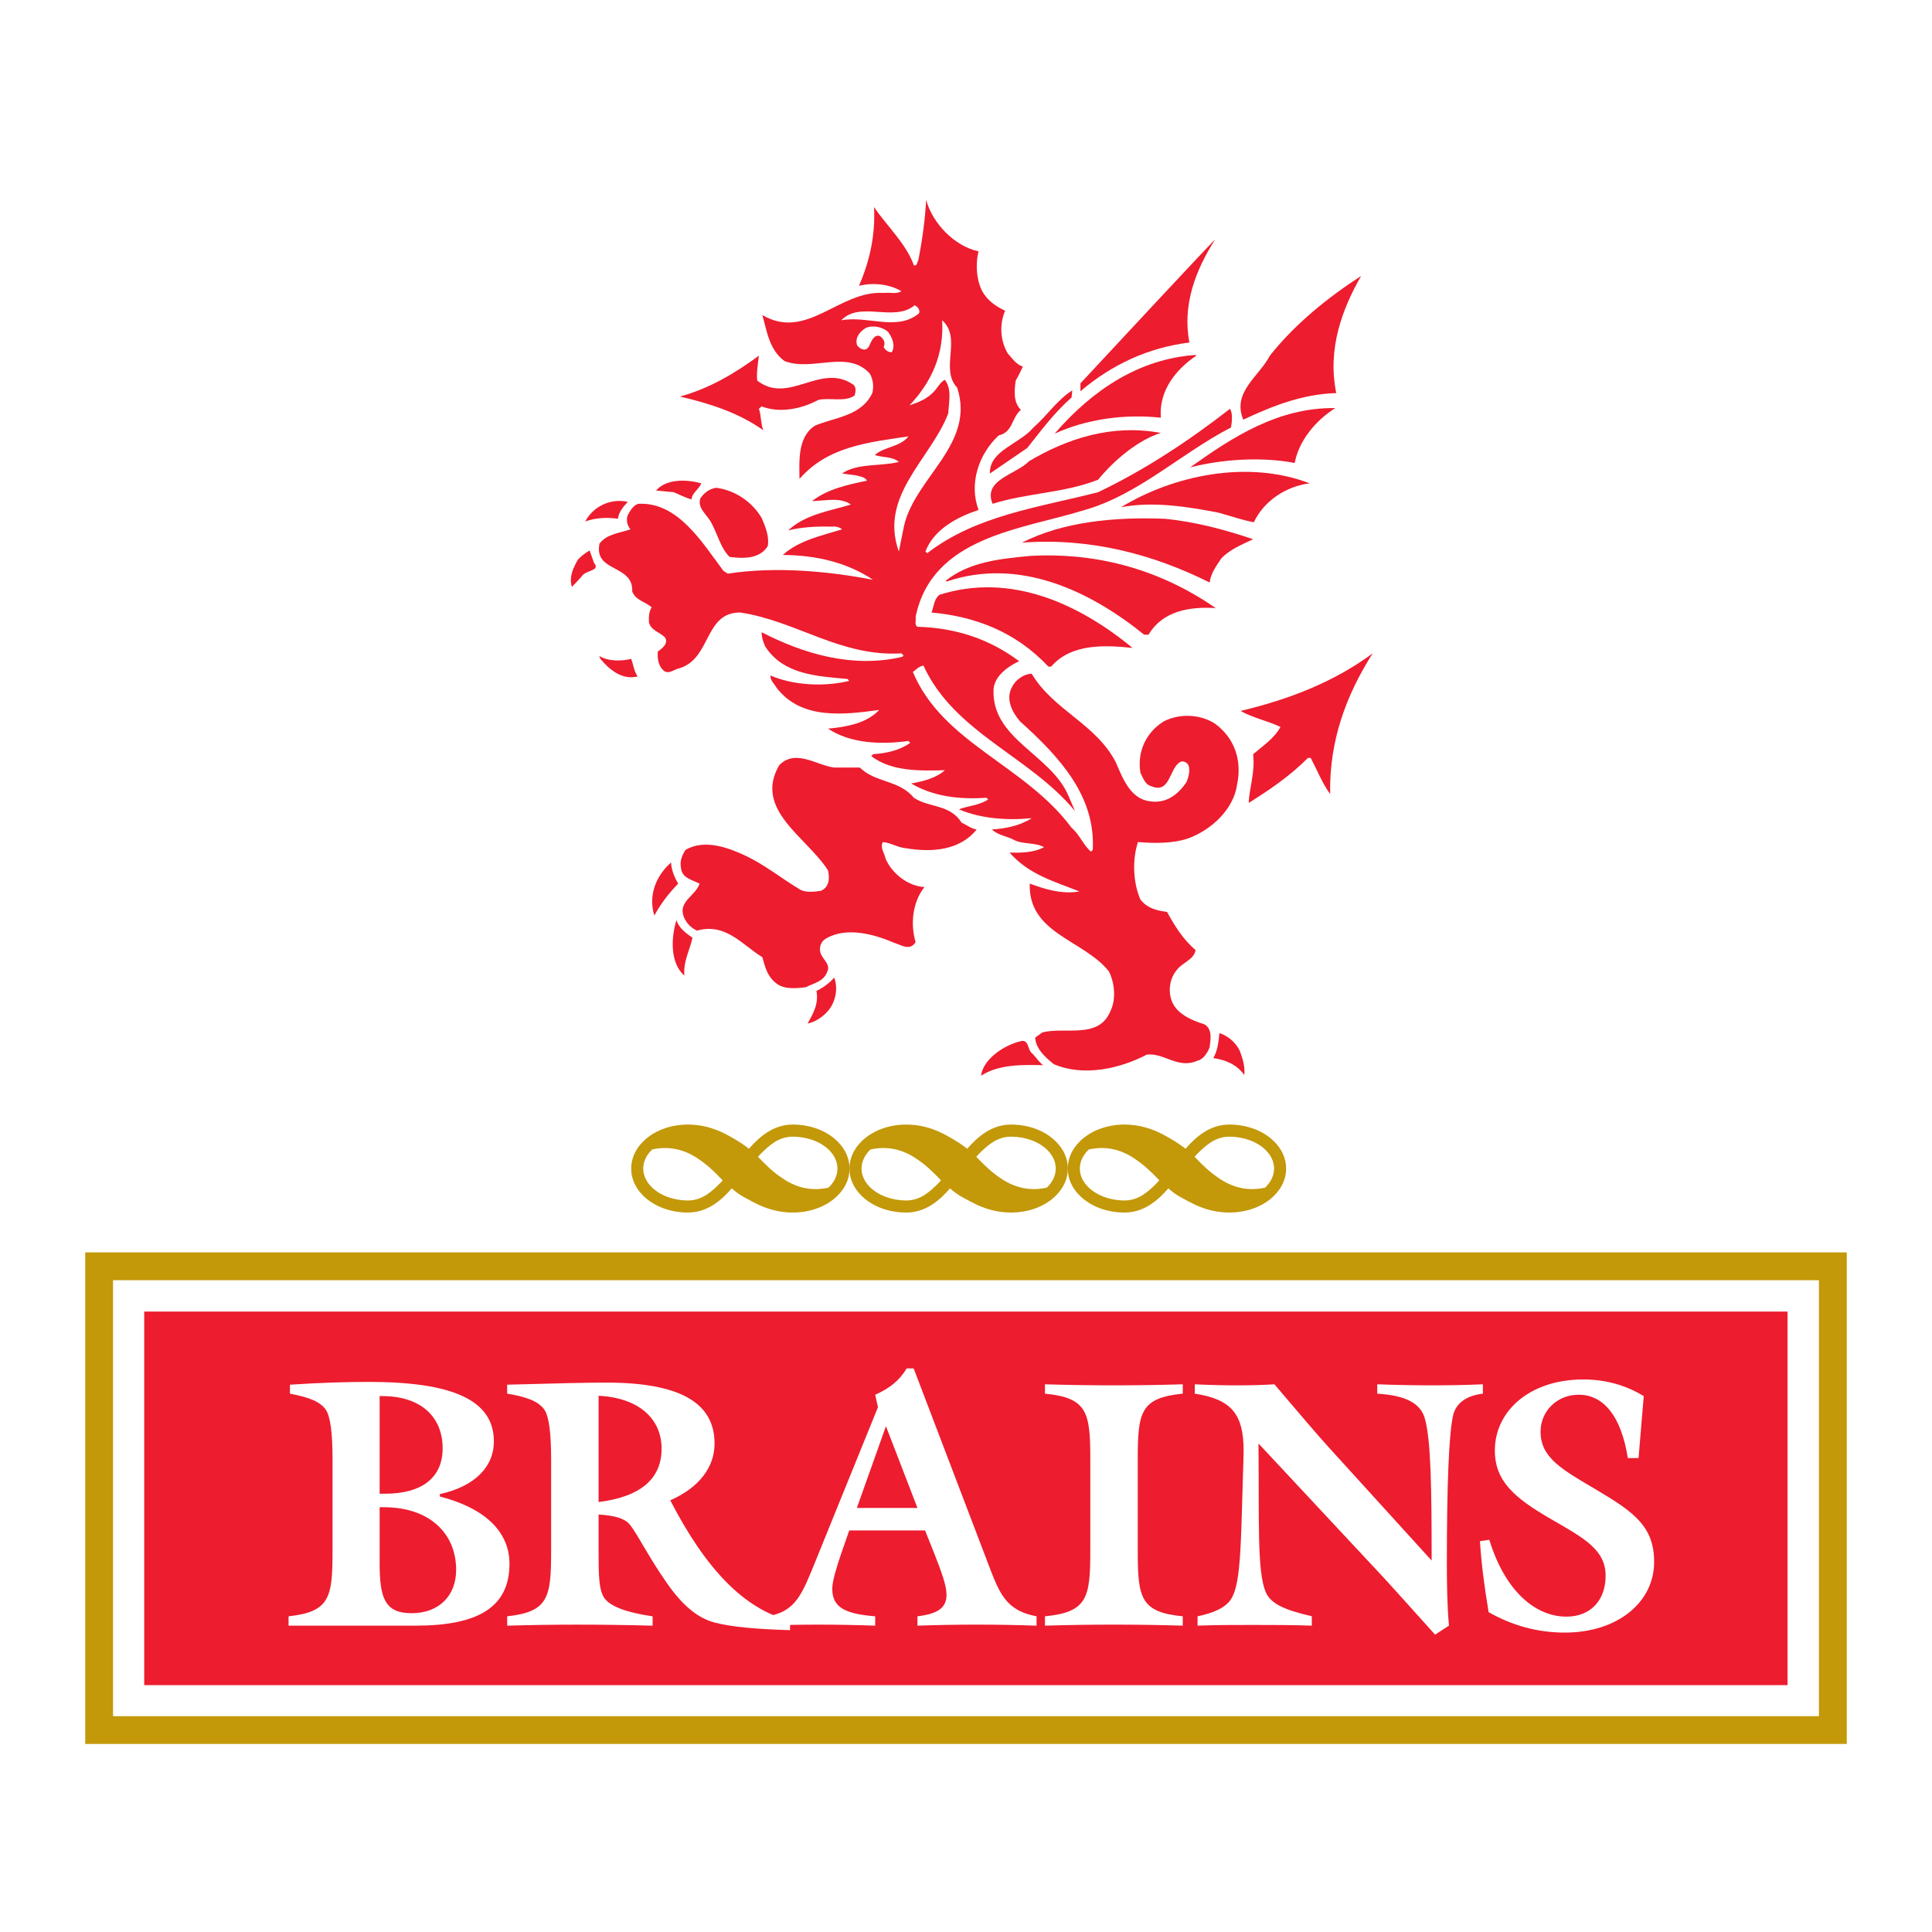 <?xml version="1.0" encoding="utf-8"?>
<!-- Generator: Adobe Illustrator 13.0.0, SVG Export Plug-In . SVG Version: 6.00 Build 14948)  -->
<!DOCTYPE svg PUBLIC "-//W3C//DTD SVG 1.0//EN" "http://www.w3.org/TR/2001/REC-SVG-20010904/DTD/svg10.dtd">
<svg version="1.0" id="Layer_1" xmlns="http://www.w3.org/2000/svg" xmlns:xlink="http://www.w3.org/1999/xlink" x="0px" y="0px"
	 width="192.756px" height="192.756px" viewBox="0 0 192.756 192.756" enable-background="new 0 0 192.756 192.756"
	 xml:space="preserve">
<g>
	<polygon fill-rule="evenodd" clip-rule="evenodd" fill="#FFFFFF" points="0,0 192.756,0 192.756,192.756 0,192.756 0,0 	"/>
	<path fill-rule="evenodd" clip-rule="evenodd" fill="#C39809" d="M182.862,124.952H8.504v49.044h175.748v-49.044H182.862
		L182.862,124.952L182.862,124.952z M11.278,127.728h170.198v43.494H11.278V127.728L11.278,127.728z"/>
	<polygon fill-rule="evenodd" clip-rule="evenodd" fill="#ED1C2E" points="14.389,168.126 178.341,168.126 178.341,130.855 
		14.389,130.855 14.389,168.126 	"/>
	<path fill-rule="evenodd" clip-rule="evenodd" fill="#FFFFFF" d="M62.971,65.733c0.23,0.593,0.283,1.238,0.646,1.756
		c-1.524,0.388-2.791-0.646-3.721-1.756l-0.102-0.285C60.697,66.016,62.118,65.965,62.971,65.733L62.971,65.733z"/>
	<path fill-rule="evenodd" clip-rule="evenodd" fill="#FFFFFF" d="M59.103,65.702l0.148,0.403l0.081,0.099
		c1.435,1.714,2.938,2.387,4.466,2l1.029-0.262l-0.607-0.872c-0.159-0.227-0.242-0.527-0.337-0.876l-0.438-1.404l-0.668,0.235
		c-0.769,0.211-1.94,0.213-2.594-0.198l-1.818-1.142L59.103,65.702L59.103,65.702L59.103,65.702z M62.465,66.577v0.002
		c0.015,0.059,0.041,0.124,0.056,0.186c-0.145-0.035-0.293-0.093-0.442-0.161C62.207,66.594,62.347,66.592,62.465,66.577
		L62.465,66.577z"/>
	<path fill-rule="evenodd" clip-rule="evenodd" fill="#FFFFFF" d="M97.632,25.08c-0.318,1.204-0.246,3.069,0.518,4.223
		c0.537,0.809,1.323,1.325,2.133,1.693c-0.588,1.375-0.489,2.97,0.247,4.247c0.417,0.467,0.882,1.153,1.522,1.326
		c-0.225,0.465-0.441,0.955-0.712,1.397c-0.15,1.008-0.247,2.185,0.513,2.922c-0.958,0.833-0.784,2.231-2.208,2.551
		c-2.013,1.866-2.993,4.835-2.013,7.438c-2.061,0.687-4.441,1.891-5.302,4.147l0.173,0.173c4.935-3.804,11.141-4.566,17.058-6.089
		c4.615-2.208,8.958-5.054,13.154-8.32c0.299,0.442,0.198,1.301,0.1,1.865c-4.958,2.553-9.229,6.701-14.577,8.223
		c-6.286,1.964-15.245,2.627-16.888,10.678c0.074,0.343-0.148,0.76,0.172,0.981c3.83,0.097,7.216,1.227,10.16,3.435
		c-1.029,0.468-2.429,1.424-2.552,2.75c-0.269,5.057,5.794,6.528,7.51,10.774l0.613,1.424c-4.541-5.498-12.026-7.781-15.119-14.505
		c-0.417,0.048-0.711,0.368-1.055,0.637c2.994,7.121,11.167,9.252,15.831,15.537c0.835,0.712,1.153,1.719,1.938,2.381l0.173-0.17
		c0.113-1.897-0.272-3.615-0.986-5.197c-1.316-2.908-3.744-5.361-6.254-7.617c-0.811-0.932-1.474-2.257-0.811-3.437
		c0.369-0.759,1.227-1.324,1.963-1.324c2.186,3.656,6.407,4.981,8.394,8.835c0.641,1.472,1.399,3.609,3.338,3.878
		c1.646,0.295,2.897-0.663,3.731-1.939c0.198-0.515,0.368-1.129,0.172-1.669c-0.195-0.318-0.589-0.466-0.883-0.27
		c-1.057,0.736-0.958,3.167-2.825,2.381c-0.636-0.173-0.807-0.833-1.076-1.327c-0.346-2.061,0.516-4,2.304-5.129
		c1.571-0.834,3.757-0.738,5.204,0.27c1.915,1.449,2.627,3.632,2.135,6.013c-0.343,2.503-2.602,4.541-4.858,5.376
		c-1.522,0.515-3.363,0.515-5.031,0.367c-0.589,1.743-0.49,4.099,0.247,5.743c0.687,0.885,1.667,1.106,2.65,1.23
		c0.759,1.375,1.592,2.747,2.846,3.802c-0.148,1.007-1.375,1.229-1.962,2.111c-0.565,0.712-0.738,1.744-0.515,2.652
		c0.367,1.545,2.033,2.23,3.36,2.651c0.835,0.49,0.611,1.545,0.517,2.306c-0.223,0.54-0.613,1.202-1.227,1.326
		c-1.916,0.859-3.315-0.811-5.033-0.614c-2.65,1.397-6.309,2.234-9.279,0.958c-0.857-0.689-1.792-1.523-1.862-2.65l0.711-0.519
		c2.309-0.588,5.645,0.712,6.797-2.132c0.59-1.155,0.417-2.873-0.169-3.979c-2.528-3.141-8.054-3.755-7.879-8.736
		c1.52,0.564,3.19,1.081,4.957,0.785c-2.454-0.981-5.033-1.669-6.973-3.878c1.033,0.023,2.432,0.023,3.437-0.541
		c-0.857-0.49-2.035-0.27-2.919-0.686c-0.736-0.417-1.621-0.468-2.286-1.081c1.426-0.098,2.802-0.368,3.979-1.128
		c-2.429,0.244-5.105,0.048-7.265-0.884c0.884-0.343,2.062-0.394,2.922-0.983l-0.173-0.17c-2.775,0.196-5.35-0.148-7.511-1.424
		c1.205-0.22,2.456-0.515,3.364-1.325c-2.578,0.074-5.327,0.123-7.339-1.4l0.171-0.196c1.349-0.098,2.627-0.367,3.707-1.128
		l-0.173-0.196c-2.772,0.392-5.816,0.248-8.025-1.227c1.89-0.171,3.853-0.54,5.105-1.864c-3.461,0.464-7.755,1.029-10.236-2.211
		c-0.22-0.392-0.637-0.712-0.614-1.227c2.284,0.983,5.326,1.153,7.857,0.541l-0.173-0.196c-3.067-0.269-6.431-0.442-8.222-3.265
		c-0.196-0.443-0.344-0.908-0.344-1.4c4.124,2.137,9.082,3.634,14.04,2.455c0.048-0.024,0.097-0.074,0.097-0.172l-0.195-0.172
		c-6.064,0.368-10.48-3.24-16.076-4.074c-3.609-0.025-2.874,4.612-6.088,5.57c-0.517,0.099-0.957,0.59-1.497,0.272
		c-0.615-0.493-0.687-1.301-0.638-1.941c0.417-0.318,1.105-0.808,0.712-1.422c-0.516-0.516-1.4-0.687-1.596-1.498
		c-0.024-0.538,0-1.079,0.27-1.496c-0.564-0.542-1.619-0.689-1.939-1.596c0.122-2.725-3.854-1.865-3.264-4.762
		c0.735-0.98,2.036-1.055,3.09-1.423c-0.317-0.368-0.465-0.932-0.269-1.423c0.246-0.442,0.541-0.983,1.057-1.128
		c3.952-0.198,6.355,3.853,8.492,6.699l0.442,0.271c4.76-0.736,10.038-0.246,14.48,0.613c-2.625-1.743-5.67-2.454-9.008-2.478
		c1.646-1.473,3.854-1.915,5.915-2.553c-0.22-0.221-0.663-0.32-1.054-0.27c-1.497-0.05-2.971,0.049-4.32,0.367
		c1.767-1.62,4.099-1.914,6.259-2.575c-1.055-0.762-2.529-0.371-3.878-0.346c1.595-1.227,3.534-1.619,5.473-2.036
		c-0.147-0.345-0.737-0.441-1.153-0.542l-1.327-0.172c1.522-1.055,3.804-0.687,5.669-1.154c-0.66-0.564-1.618-0.417-2.403-0.687
		c0.958-0.859,2.527-0.785,3.361-1.865c-3.854,0.59-8.025,0.958-10.873,4.246c-0.023-1.791-0.196-4.172,1.522-5.301
		c1.989-0.859,4.639-0.935,5.743-3.265c0.172-0.638,0.074-1.423-0.27-1.964c-2.233-2.404-5.695-0.147-8.492-1.228
		c-1.522-1.128-1.743-2.945-2.209-4.589c4.442,2.602,7.657-2.48,12.101-2.208c0.613-0.074,1.299,0.147,1.767-0.173
		c-1.178-0.712-2.823-0.884-4.221-0.539c1.03-2.406,1.644-4.96,1.496-7.854c1.276,1.888,3.192,3.631,3.977,5.816
		c0.343,0.074,0.318-0.32,0.439-0.516c0.394-1.963,0.664-3.952,0.787-6.012C93.019,22.258,95.227,24.567,97.632,25.08L97.632,25.08z
		"/>
	<path fill-rule="evenodd" clip-rule="evenodd" fill="#FFFFFF" d="M91.671,19.907c-0.094,1.58-0.303,3.152-0.581,4.752
		c-0.548-0.909-1.211-1.755-1.876-2.573l-2.84-3.713l0.095,2.327c0.013,0.279,0.021,0.555,0.021,0.829
		c0,2.24-0.471,4.388-1.462,6.697c0,0-0.256,0.599-0.422,0.989c-0.642,0.265-1.271,0.564-1.885,0.872
		c-2.174,1.088-4.051,2.028-6.292,0.716l-1.535-0.899l0.669,2.533c0.368,1.445,0.785,3.082,2.267,4.181l0.081,0.057l0.093,0.037
		c1.336,0.516,2.725,0.372,4.066,0.233c1.63-0.168,3.04-0.305,4.083,0.75c0.14,0.241,0.226,0.553,0.226,0.869
		c0,0.133-0.021,0.264-0.049,0.39c-0.682,1.369-2.082,1.801-3.571,2.249l-1.85,0.634l-0.025,0.031
		c-1.675,1.1-1.869,3.094-1.869,4.783c0,0.266,0.006,0.525,0.01,0.771l0.039,2.292l1.258-1.45c1.706-1.972,3.976-2.815,6.37-3.325
		c-0.154,0.139-0.99,0.888-0.99,0.888s0.054,0.011,0.06,0.013c-0.771,0.13-1.516,0.346-2.169,0.799l-1.569,1.085
		c0,0,1.088,0.142,1.549,0.202c-1.053,0.329-2.077,0.77-3.003,1.483l-1.899,1.46c0,0,2.167-0.133,2.293-0.14
		c-0.999,0.368-1.964,0.853-2.823,1.641l-2.079,1.905l2.744-0.649c0.299-0.07,0.632-0.109,0.954-0.157
		c-0.762,0.345-1.497,0.762-2.152,1.349l-1.417,1.269l1.902,0.015c0.543,0.004,1.042,0.059,1.555,0.1
		c-2.228-0.107-4.564-0.057-6.854,0.273c-0.052-0.031-0.062-0.04-0.104-0.064c-0.128-0.176-0.664-0.905-0.664-0.905
		c-1.996-2.75-4.479-6.172-8.372-5.978l-0.083,0.004l-0.082,0.022c-0.801,0.228-1.211,0.968-1.485,1.458l-0.022,0.041l-0.028,0.064
		c-0.096,0.237-0.141,0.491-0.141,0.745c0,0.163,0.048,0.319,0.085,0.479l-0.018,0.006c-0.916,0.24-1.953,0.512-2.657,1.45
		l-0.099,0.131l-0.033,0.163c-0.05,0.251-0.074,0.481-0.074,0.697c0,1.52,1.184,2.156,2,2.594c0.864,0.463,1.328,0.748,1.328,1.497
		c0,0.029-0.002,0.058-0.002,0.087l-0.008,0.142l0.049,0.135c0.296,0.848,1.015,1.231,1.536,1.513c0,0,0.11,0.07,0.202,0.126
		c-0.078,0.304-0.119,0.612-0.119,0.91c0,0.113,0.004,0.226,0.008,0.332l0.004,0.072l0.017,0.068
		c0.198,0.822,0.833,1.21,1.293,1.495c0,0,0.192,0.134,0.339,0.238c-0.099,0.13-0.319,0.308-0.436,0.397l-0.263,0.199l-0.068,0.363
		c-0.009,0.124-0.013,0.245-0.013,0.36c0,1.202,0.491,1.859,0.924,2.208l0.041,0.032l0.046,0.026
		c0.693,0.41,1.313,0.121,1.684-0.052l0.323-0.13c1.863-0.551,2.61-1.991,3.269-3.262c0.753-1.455,1.253-2.278,2.624-2.292
		c0.504,0.078,0.972,0.237,1.456,0.355c0,0.351,0,0.869,0,0.869c0,0.531,0.13,1.072,0.407,1.699l0.023,0.048l0.029,0.047
		c0.583,0.919,1.32,1.564,2.134,2.053c-0.221-0.074-0.476-0.113-0.685-0.202l-0.976-0.419l-0.048,1.061
		c-0.002,0.026-0.002,0.052-0.002,0.078c0,0.583,0.305,0.986,0.53,1.285l0.188,0.271l0.048,0.074
		c1.623,2.122,3.941,2.742,6.272,2.819c-0.209,0.026-0.42,0.056-0.624,0.076l-2.074,0.188l1.73,1.155
		c1.313,0.875,2.841,1.293,4.349,1.455l-0.691,0.795l0.627,0.475c1.202,0.909,2.642,1.284,4.094,1.45
		c-0.314,0.058-1.74,0.319-1.74,0.319l1.693,1.001c1.253,0.74,2.684,1.202,4.3,1.421c-0.578,0.166-1.414,0.403-1.414,0.403
		l1.956,0.795c0.702,0.302,1.5,0.516,2.327,0.687c-0.203,0.014-0.494,0.036-0.494,0.036l1.249,1.156
		c0.514,0.476,1.104,0.678,1.625,0.855c0,0,0.209,0.087,0.417,0.172c-0.349-0.009-1.434-0.035-1.434-0.035l1.104,1.26
		c0.576,0.656,1.212,1.154,1.867,1.598c-0.004,0.063-0.034,0.984-0.034,0.984c-0.004,0.083-0.005,0.167-0.005,0.25
		c0,3.454,2.531,5.03,4.772,6.425c1.238,0.771,2.399,1.504,3.221,2.499c0.256,0.51,0.427,1.196,0.427,1.873
		c0,0.488-0.083,0.966-0.284,1.358c-0.606,1.481-1.825,1.554-3.775,1.55c-0.856,0-1.738,0-2.553,0.207l-0.134,0.035l-1.153,0.837
		l0.024,0.401c0.101,1.545,1.426,2.607,2.138,3.178l0.079,0.064l0.091,0.038c2.738,1.175,6.37,0.829,9.75-0.909
		c0.517-0.03,1.033,0.16,1.63,0.383c0.953,0.355,2.14,0.799,3.521,0.178l-0.157,0.049c0.741-0.146,1.351-0.757,1.763-1.765
		l0.038-0.087l0.037-0.274c0.035-0.27,0.08-0.597,0.08-0.941c0-0.692-0.182-1.45-0.977-1.918l-0.072-0.044l-0.081-0.024
		c-1.189-0.372-2.589-0.954-2.868-2.118c-0.05-0.201-0.072-0.409-0.072-0.616c0-0.528,0.159-1.043,0.448-1.408
		c0.207-0.306,0.494-0.509,0.8-0.723c0.527-0.376,1.184-0.843,1.315-1.739l0.061-0.404l-0.314-0.263
		c-1.185-1.001-1.973-2.327-2.677-3.599l-0.182-0.328l-0.369-0.046c-0.941-0.118-1.621-0.326-2.104-0.906
		c-0.348-0.82-0.533-1.819-0.533-2.815c0-0.61,0.087-1.201,0.22-1.759c1.9,0.117,3.459-0.015,4.695-0.432
		c2.389-0.882,4.953-3.067,5.352-5.972c0.553-2.658-0.326-5.116-2.417-6.7c-1.7-1.182-4.154-1.312-5.994-0.333
		c-1.772,1.115-2.769,2.93-2.769,4.905c0,0.329,0.026,0.659,0.084,0.995l0.019,0.106l0.199,0.401
		c0.217,0.459,0.551,1.142,1.346,1.384c0.193,0.078,0.351,0.085,0.519,0.116c-0.113-0.004-0.227-0.009-0.345-0.031
		c-1.411-0.197-2.067-1.741-2.646-3.103l-0.146-0.344c-1.131-2.191-2.865-3.585-4.539-4.934c-1.503-1.208-2.924-2.348-3.9-3.987
		l-0.215-0.356h-0.416c-1.032,0-2.138,0.731-2.626,1.739c-0.231,0.416-0.349,0.871-0.349,1.349c0,0.418,0.113,0.855,0.288,1.295
		c-0.234-0.555-0.391-1.146-0.391-1.825c0-0.095,0-0.19,0.008-0.287c0.082-0.884,1.15-1.679,2.121-2.118l1.132-0.514l-0.994-0.744
		c-2.894-2.17-6.276-3.335-10.041-3.53c-0.002-0.064-0.002-0.088-0.006-0.175c1.272-6.158,7.141-7.667,12.819-9.125l3.561-0.975
		c3.41-0.969,6.413-2.99,9.314-4.942c1.737-1.169,3.535-2.377,5.383-3.329l0.323-0.167l0.064-0.361
		c0.072-0.417,0.107-0.783,0.107-1.106c0-0.551-0.105-0.972-0.319-1.294l-0.439-0.655l-0.625,0.484
		c-4.487,3.49-8.727,6.174-12.958,8.206c-0.142,0.035-3.459,0.826-3.459,0.826c-2.438,0.559-4.916,1.132-7.3,1.972
		c-0.064-0.165-0.228-0.596-0.228-0.596c-0.226-0.6-0.337-1.236-0.337-1.88c0-1.679,0.752-3.404,2.102-4.69
		c0.97-0.34,1.375-1.096,1.652-1.679c0.179-0.371,0.334-0.692,0.601-0.925l0.603-0.526l-0.574-0.559
		c-0.289-0.278-0.394-0.694-0.394-1.223c0-0.285,0.036-0.612,0.085-0.962c0.137-0.261,0.564-1.093,0.564-1.093l0.466-0.992
		l-0.846-0.229c-0.298-0.081-0.627-0.471-0.915-0.814c0,0-0.103-0.12-0.178-0.206c-0.337-0.603-0.516-1.282-0.516-1.964
		c0-0.539,0.106-1.082,0.326-1.587l0.284-0.661l-0.655-0.299c-0.845-0.383-1.441-0.851-1.829-1.43
		c-0.396-0.6-0.569-1.494-0.569-2.335c0-0.467,0.055-0.917,0.152-1.293l0.197-0.745l-0.754-0.161
		c-2.049-0.439-4.101-2.459-4.67-4.601l-1.175-4.413L91.671,19.907L91.671,19.907L91.671,19.907z M92.239,26.391l0.037-0.116
		l0.063-0.165c0.243-1.214,0.419-2.401,0.559-3.58c0.999,1.41,2.414,2.507,3.946,3.021c-0.05,0.329-0.122,0.642-0.122,1.006
		c0,1.099,0.24,2.283,0.812,3.15c0.438,0.655,1.093,1.171,1.881,1.617c-0.147,0.507-0.25,1.025-0.25,1.549
		c0,0.95,0.244,1.898,0.727,2.736l0.034,0.058l0.276,0.32c0.243,0.291,0.546,0.593,0.891,0.857
		c-0.173,0.333-0.436,0.845-0.436,0.845l-0.043,0.169c-0.052,0.333-0.116,0.779-0.116,1.26c0,0.574,0.096,1.198,0.42,1.751
		c-0.204,0.29-0.372,0.585-0.507,0.862c-0.29,0.607-0.439,0.88-0.926,0.989l-0.195,0.044L99.146,42.9
		c-1.697,1.573-2.629,3.733-2.629,5.844c0,0.578,0.096,1.144,0.24,1.702c-2.655,1.012-4.401,2.449-5.113,4.316l-0.168,0.446
		l0.965,0.966l0.512-0.396c3.823-2.949,8.39-3.996,13.222-5.105c0,0,0.175-0.042,0.196-0.046c-0.905,0.249-1.84,0.504-1.84,0.504
		c-5.84,1.499-12.455,3.197-13.901,10.276l-0.011,0.054l0.011,0.241l-0.007,0.17c-0.005,0.07-0.014,0.157-0.014,0.254
		c0,0.308,0.072,0.721,0.495,1.012l0.181,0.127l0.219,0.005c3.265,0.083,6.19,1.01,8.76,2.668c-0.822,0.566-1.75,1.467-1.863,2.714
		c-0.008,0.128-0.012,0.256-0.012,0.379c0,2.945,1.897,4.736,3.825,6.424c-0.379-0.277-0.758-0.556-1.131-0.829
		c-3.364-2.44-6.542-4.744-8.279-8.52l-0.224-0.485l-0.531,0.062c-0.555,0.064-0.938,0.386-1.247,0.644l-0.602,0.495l0.202,0.513
		c1.774,4.221,5.313,6.786,8.736,9.267c1.764,1.279,3.555,2.605,5.146,4.152c-0.708,0.072-1.424,0.144-1.424,0.144
		c-1.641,0.167-3.216,0.105-4.62-0.158c0.261-0.104,0.524-0.205,0.765-0.37l0.729-0.499l-1.032-1.035l-0.337,0.023
		c-2.019,0.141-3.736-0.042-5.229-0.523c0.58-0.223,1.14-0.514,1.623-0.945l1.502-1.339L94.25,76.11
		c-1.712,0.048-3.578,0.073-5.185-0.435c0.831-0.211,1.543-0.514,2.168-0.957l0.667-0.469l-0.972-1.111l-0.393,0.056
		c-1.555,0.221-3.548,0.297-5.373-0.189c1.149-0.299,2.247-0.778,3.09-1.67l1.425-1.51l-2.059,0.277
		c-3.042,0.409-6.748,0.855-9.047-1.437c2.019,0.449,4.281,0.479,6.325-0.018l1.183-0.287l-1.171-1.331l-0.684-0.058
		c-2.66-0.23-5.388-0.491-6.97-2.509c4.639,2.09,8.989,2.718,12.94,1.78l0.083-0.019l0.078-0.039
		c0.314-0.159,0.502-0.47,0.502-0.829v-0.333l-0.675-0.592l-0.301,0.02c-3.405,0.206-6.247-0.892-9.254-2.055
		c-2.105-0.814-4.283-1.656-6.67-2.013l-0.05-0.007h-0.052c-2.383-0.017-3.274,1.706-3.99,3.088
		c-0.602,1.158-1.119,2.158-2.312,2.513c0.004-0.001,0.006-0.001,0.006-0.001c0,0.008-0.605,0.224-0.605,0.224
		s-0.217,0.085-0.277,0.109c-0.202-0.2-0.312-0.509-0.32-0.939c0.355-0.295,0.842-0.789,0.842-1.422c0-0.236-0.07-0.49-0.241-0.755
		l-0.074-0.114l-0.025-0.01l-0.765-0.562c-0.384-0.237-0.559-0.369-0.619-0.563c-0.002-0.048-0.004-0.095-0.004-0.145
		c0-0.297,0.032-0.607,0.161-0.805l0.395-0.609l-0.505-0.322l-0.907-0.603c-0.435-0.232-0.699-0.398-0.815-0.667
		c-0.045-1.589-1.212-2.237-2.087-2.707c-0.82-0.44-1.227-0.687-1.227-1.299c0-0.057,0.015-0.126,0.021-0.188
		c0.405-0.448,1.018-0.64,1.747-0.833l1.994-0.579l-0.788-0.855c-0.098-0.115-0.18-0.292-0.18-0.471c0-0.067,0.011-0.133,0.037-0.2
		c0.13-0.219,0.341-0.585,0.548-0.668c3.022-0.063,5.119,2.823,6.971,5.375l0.845,1.151l0.118,0.07L72.467,58l0.268-0.041
		c5.086-0.785,10.546-0.102,14.228,0.609l3.609,0.696l-3.062-2.03c-2.039-1.351-4.384-2.148-7.099-2.448
		c0.859-0.386,1.791-0.673,2.763-0.956l2.236-0.663l-0.88-0.871c-0.354-0.353-0.964-0.537-1.574-0.485
		c-0.198-0.005-0.394-0.01-0.586-0.01c0.417-0.126,0.843-0.24,1.28-0.354l2.934-0.818l-1.258-0.889
		c-0.336-0.242-0.697-0.394-1.069-0.482c0.718-0.211,1.46-0.385,2.23-0.549l1.03-0.221l-0.352-0.82
		c-0.091-0.213-0.238-0.361-0.405-0.487c0.262-0.024,0.529-0.048,0.803-0.068c0.76-0.061,1.549-0.121,2.296-0.309l1.386-0.345
		l-1.087-0.928c-0.217-0.186-0.455-0.274-0.694-0.369c0.625-0.235,1.271-0.546,1.757-1.174l1.117-1.447l-2.722,0.405
		c-3.048,0.451-6.439,0.964-9.111,3.125c0.044-1.195,0.264-2.327,1.154-2.94c0.143-0.048,1.524-0.52,1.524-0.52
		c1.669-0.502,3.562-1.07,4.513-3.079l0.027-0.058l0.018-0.064c0.074-0.27,0.109-0.554,0.109-0.839c0-0.615-0.163-1.231-0.468-1.71
		l-0.036-0.057l-0.045-0.05c-1.549-1.665-3.584-1.457-5.38-1.27c-1.183,0.122-2.298,0.228-3.281-0.115
		c-0.835-0.661-1.198-1.621-1.483-2.671c2.318,0.653,4.375-0.37,6.224-1.297c1.583-0.792,3.076-1.539,4.737-1.439l0.021,0.002
		l0.11-0.006h0.542c0.468,0.024,1.047,0.052,1.552-0.294l0.942-0.644l-0.978-0.592c-0.971-0.587-2.231-0.839-3.49-0.779
		c0.595-1.638,0.952-3.255,1.074-4.876c0.041,0.05,0.185,0.238,0.185,0.238c0.95,1.173,1.934,2.387,2.411,3.719l0.139,0.384
		l0.399,0.085C91.292,27.257,91.952,27.294,92.239,26.391L92.239,26.391L92.239,26.391z M100.618,71.53
		c0.147,0.25,0.284,0.503,0.487,0.751C100.914,72.044,100.771,71.782,100.618,71.53L100.618,71.53L100.618,71.53z M101.576,72.8
		c0.621,0.562,1.227,1.142,1.821,1.74C102.726,73.954,102.121,73.384,101.576,72.8L101.576,72.8L101.576,72.8z M101.437,69.585
		c0-0.229,0.053-0.458,0.174-0.677c0.225-0.461,0.644-0.726,1.022-0.842c1.087,1.604,2.511,2.786,3.908,3.911
		c1.628,1.31,3.169,2.546,4.132,4.418c0.003,0.007,0.124,0.29,0.124,0.29c0.659,1.549,1.561,3.672,3.769,3.98
		c1.702,0.305,3.291-0.498,4.445-2.266l0.046-0.065l0.026-0.074c0.231-0.604,0.462-1.4,0.177-2.183l-0.025-0.07l-0.04-0.064
		c-0.214-0.346-0.555-0.592-0.934-0.675l-0.984,0.179c-0.553,0.386-0.839,0.988-1.09,1.519c-0.489,1.029-0.576,0.994-1.04,0.798
		l-0.043-0.019l-0.05-0.013c-0.163-0.045-0.269-0.231-0.45-0.617c0,0-0.054-0.104-0.103-0.206c-0.034-0.23-0.059-0.461-0.059-0.687
		c0-1.473,0.729-2.79,2.039-3.616c1.283-0.678,3.19-0.583,4.393,0.252c1.619,1.227,2.28,3.102,1.833,5.262
		c-0.322,2.339-2.503,4.134-4.395,4.834c-1.161,0.394-2.71,0.501-4.711,0.326l-0.577-0.05l-0.183,0.546
		c-0.285,0.842-0.426,1.796-0.426,2.756c0,1.242,0.234,2.495,0.696,3.523l0.037,0.081l0.054,0.069
		c0.749,0.963,1.752,1.284,2.765,1.442c0.626,1.11,1.389,2.296,2.432,3.303c-0.111,0.134-0.274,0.278-0.559,0.48
		c-0.382,0.27-0.814,0.576-1.136,1.059c-0.47,0.591-0.732,1.416-0.732,2.266c0,0.323,0.035,0.648,0.115,0.967
		c0.436,1.827,2.188,2.634,3.719,3.128c0.166,0.109,0.238,0.297,0.238,0.611c0,0.199-0.026,0.45-0.068,0.763
		c0,0-0.007,0.035-0.012,0.062c-0.198,0.46-0.446,0.783-0.658,0.826l-0.08,0.015l-0.075,0.034c-0.831,0.373-1.526,0.113-2.408-0.216
		c-0.705-0.262-1.505-0.561-2.405-0.458l-0.138,0.015l-0.124,0.064c-2.322,1.229-5.783,2.111-8.569,0.957
		c-0.602-0.489-1.19-1.053-1.397-1.693c0.084-0.062,0.118-0.085,0.171-0.123c0.612-0.141,1.321-0.147,2.079-0.147
		c1.84,0.004,4.131,0.004,5.112-2.412c0.295-0.576,0.42-1.259,0.42-1.947c0-0.966-0.25-1.938-0.627-2.649l-0.032-0.061l-0.043-0.054
		c-0.98-1.22-2.333-2.06-3.642-2.874c-1.946-1.212-3.654-2.289-4.003-4.374c1.296,0.418,2.712,0.742,4.272,0.481l2.656-0.444
		l-3.717-1.431c-1.512-0.569-2.958-1.121-4.215-2.059c0.67-0.076,1.374-0.229,1.98-0.568l1.132-0.636l-1.128-0.644
		c-0.583-0.333-1.24-0.407-1.815-0.474c-0.438-0.048-0.851-0.095-1.157-0.24c0.015,0.008-0.07-0.027-0.189-0.078
		c0.655-0.184,1.333-0.438,1.969-0.848c0,0,0.767-0.498,1.494-0.966c0.528,0.548,1.032,1.123,1.49,1.743l0.053,0.067l0.062,0.055
		c0.343,0.292,0.597,0.67,0.863,1.07c0.302,0.452,0.612,0.919,1.08,1.313l0.517,0.437l0.847-0.851l0.015-0.276
		c0.014-0.237,0.021-0.473,0.021-0.708c0-1.654-0.352-3.242-1.071-4.834c-1.382-3.059-3.882-5.562-6.385-7.815
		C102.008,71.121,101.437,70.355,101.437,69.585L101.437,69.585L101.437,69.585z M107.662,80.79c0.25,0.703,0.42,1.41,0.507,2.122
		c-0.191-0.267-0.412-0.527-0.682-0.774c-0.216-0.291-0.466-0.542-0.692-0.817C106.93,81.237,107.37,80.969,107.662,80.79
		L107.662,80.79L107.662,80.79z M117.516,77.597c0.123-0.261,0.254-0.5,0.392-0.692c-0.011,0.259-0.097,0.535-0.183,0.766
		c-0.202,0.303-0.465,0.603-0.766,0.869C117.197,78.221,117.383,77.872,117.516,77.597L117.516,77.597L117.516,77.597z
		 M76.522,62.514c1.19,0.364,2.367,0.787,3.573,1.254c0.948,0.366,1.916,0.72,2.898,1.049C80.92,64.405,78.764,63.656,76.522,62.514
		L76.522,62.514L76.522,62.514z M122.132,42.14c-0.004,0.021-0.004,0.042-0.008,0.066c-0.127,0.068-0.246,0.148-0.375,0.218
		C121.878,42.326,122.003,42.235,122.132,42.14L122.132,42.14L122.132,42.14z M114.67,79.15c-0.018-0.004-0.029-0.016-0.048-0.021
		c-0.015-0.007-0.028-0.004-0.046-0.012L114.67,79.15L114.67,79.15z"/>
	<path fill-rule="evenodd" clip-rule="evenodd" fill="#FFFFFF" d="M133.319,39.218c-3.409,0.1-6.382,1.301-9.278,2.65
		c-1.152-2.749,1.598-4.319,2.651-6.381c2.555-3.215,5.842-5.842,9.106-7.954C133.909,30.822,132.413,34.825,133.319,39.218
		L133.319,39.218z"/>
	<path fill-rule="evenodd" clip-rule="evenodd" fill="#FFFFFF" d="M135.4,26.918c-3.877,2.507-6.999,5.236-9.283,8.111l-0.046,0.059
		l-0.031,0.064c-0.284,0.55-0.719,1.081-1.176,1.644c-1.104,1.348-2.479,3.027-1.502,5.358l0.299,0.703l0.691-0.324
		c2.569-1.196,5.596-2.483,8.988-2.581l0.875-0.024l-0.177-0.86c-0.715-3.464,0.066-7.117,2.396-11.167l1.515-2.631L135.4,26.918
		L135.4,26.918L135.4,26.918z M133.849,29.784c-1.02,2.348-1.538,4.593-1.538,6.771c0,0.679,0.11,1.348,0.206,2.015
		c-2.987,0.234-5.64,1.217-7.962,2.266c-0.007-0.085-0.057-0.18-0.057-0.263c0-0.945,0.614-1.759,1.504-2.845
		c0.46-0.562,0.924-1.147,1.272-1.79C128.977,33.795,131.189,31.734,133.849,29.784L133.849,29.784z"/>
	<path fill-rule="evenodd" clip-rule="evenodd" fill="#FFFFFF" d="M91.693,31.265c-2.235,1.817-5.081,0.198-7.757,0.688
		c1.864-1.964,5.278,0.222,7.315-1.497C91.547,30.604,91.816,30.874,91.693,31.265L91.693,31.265z"/>
	<path fill-rule="evenodd" clip-rule="evenodd" fill="#FFFFFF" d="M95.499,38.678c1.839,5.646-4.198,8.934-5.304,13.794
		l-0.516,2.552c-2.01-5.57,3.191-9.228,4.936-13.794c0.048-1.178,0.369-2.381-0.343-3.339c-0.394,0.173-0.711,0.738-0.983,1.058
		c-0.712,0.833-1.619,1.177-2.552,1.497c2.233-2.356,3.46-5.131,3.263-8.493C96.012,33.745,93.73,36.812,95.499,38.678
		L95.499,38.678z"/>
	<path fill-rule="evenodd" clip-rule="evenodd" fill="#FFFFFF" d="M88.602,33.107c0.417,0.564,0.76,1.375,0.366,2.037
		c-0.366,0-0.661-0.221-0.809-0.541c0.221-0.368,0-0.811-0.345-1.055c-0.513-0.246-0.833,0.392-0.98,0.712
		c-0.074,0.172-0.148,0.391-0.344,0.539c-0.343,0.221-0.785-0.074-0.983-0.366c-0.244-0.811,0.369-1.449,0.983-1.769
		C87.25,32.443,88.035,32.639,88.602,33.107L88.602,33.107z"/>
	<path fill-rule="evenodd" clip-rule="evenodd" fill="#FFFFFF" d="M119.354,35.488c-2.062,1.375-3.754,3.535-3.535,6.186
		c-3.681-0.394-7.435,0.147-10.601,1.593c3.804-4.391,8.442-7.46,14.062-7.852L119.354,35.488L119.354,35.488z"/>
	<path fill-rule="evenodd" clip-rule="evenodd" fill="#FFFFFF" d="M119.227,34.68c-5.328,0.374-10.229,3.102-14.566,8.106
		l0.862,1.15c2.999-1.371,6.628-1.915,10.221-1.532l0.883,0.093l-0.072-0.885c-0.243-2.884,2.162-4.815,3.207-5.511l0.741-0.494
		l-0.934-0.95L119.227,34.68L119.227,34.68L119.227,34.68z M117.094,36.478c-1.214,1.317-1.9,2.837-1.983,4.421
		c-2.473-0.176-4.934,0.054-7.222,0.667C110.756,38.877,113.834,37.171,117.094,36.478L117.094,36.478z"/>
	<path fill-rule="evenodd" clip-rule="evenodd" fill="#FFFFFF" d="M75.542,37.966c3.142,2.455,6.285-1.791,9.524,0.368
		c0.418,0.246,0.295,0.811,0.196,1.13c-1.007,0.687-2.479,0.17-3.634,0.44c-1.619,0.884-3.827,1.352-5.644,0.64l-0.269,0.244
		c0.244,0.664,0.17,1.474,0.44,2.135c-2.503-1.767-5.375-2.674-8.32-3.362c2.848-0.762,5.449-2.282,7.88-4.074
		C75.617,36.321,75.47,37.107,75.542,37.966L75.542,37.966z"/>
	<path fill-rule="evenodd" clip-rule="evenodd" fill="#FFFFFF" d="M75.28,34.896c-2.783,2.05-5.208,3.306-7.634,3.956L64.81,39.61
		l2.86,0.666c2.557,0.598,5.516,1.45,8.063,3.249l1.511,1.066l-0.407-1.943c0,0-0.222-1.089-0.239-1.175
		c1.859,0.392,3.819-0.129,5.211-0.853c0.361-0.082,0.798-0.07,1.264-0.054c0.841,0.026,1.795,0.056,2.604-0.495l0.212-0.145
		l0.075-0.246c0.381-1.229-0.167-1.769-0.525-1.978c-1.842-1.229-3.674-0.669-5.292-0.173c-1.427,0.437-2.671,0.778-3.887,0.002
		c0-0.013-0.002-0.029-0.002-0.042c0-0.473,0.062-0.942,0.125-1.435l0.276-2.181L75.28,34.896L75.28,34.896L75.28,34.896z
		 M74.832,36.987c-0.011,0.168-0.043,0.325-0.043,0.502s0.006,0.356,0.021,0.539l0.029,0.32l0.251,0.198
		c1.904,1.486,3.809,0.903,5.487,0.389c1.48-0.454,2.759-0.84,4.044-0.006c0,0.002-0.003,0.011-0.003,0.014
		c-0.403,0.166-0.929,0.171-1.499,0.153c-0.544-0.017-1.109-0.035-1.658,0.094l-0.097,0.022l-0.087,0.046
		c-1.324,0.723-3.34,1.26-5.025,0.601l-0.424-0.167l-0.914,0.829l0.111,0.522c0,0,0.039,0.198,0.076,0.392
		c-1.565-0.878-3.186-1.512-4.759-1.974C71.79,38.863,73.27,38.038,74.832,36.987L74.832,36.987z"/>
	<path fill-rule="evenodd" clip-rule="evenodd" fill="#FFFFFF" d="M106.91,39.659c-1.718,1.499-3.092,3.364-4.418,5.033
		l-3.732,2.552c-0.073-2.307,2.945-2.919,4.347-4.59c1.374-1.202,2.382-2.772,3.877-3.705L106.91,39.659L106.91,39.659z"/>
	<path fill-rule="evenodd" clip-rule="evenodd" fill="#FFFFFF" d="M106.594,38.324c-0.988,0.616-1.767,1.47-2.517,2.294
		l-1.533,1.563c-0.438,0.521-1.118,0.961-1.774,1.388c-1.314,0.849-2.802,1.812-2.741,3.698l0.041,1.341L103,45.234l0.64-0.812
		c1.144-1.46,2.333-2.97,3.753-4.209l0.216-0.19l0.262-2.492L106.594,38.324L106.594,38.324z"/>
	<path fill-rule="evenodd" clip-rule="evenodd" fill="#FFFFFF" d="M133.224,40.715c-1.989,1.252-3.636,3.266-4.052,5.474
		c-3.361-0.638-7.241-0.369-10.43,0.442C123.037,43.563,127.551,40.642,133.224,40.715L133.224,40.715z"/>
	<path fill-rule="evenodd" clip-rule="evenodd" fill="#FFFFFF" d="M118.312,46.032l0.607,1.311c3.321-0.842,7.101-1.005,10.115-0.43
		l0.723,0.136l0.137-0.722c0.354-1.88,1.743-3.745,3.719-4.989l2.102-1.326l-2.484-0.031
		C127.388,39.905,122.84,42.799,118.312,46.032L118.312,46.032L118.312,46.032z M130.991,41.587
		c-1.129,1.117-1.922,2.427-2.323,3.791c-2.079-0.322-4.374-0.355-6.667-0.083C124.805,43.482,127.71,42.022,130.991,41.587
		L130.991,41.587z"/>
	<path fill-rule="evenodd" clip-rule="evenodd" fill="#FFFFFF" d="M115.818,43.196c-2.181,0.663-4.614,2.649-6.258,4.662
		c-3.312,1.325-7.117,1.325-10.529,2.407c-1.007-2.431,2.38-2.922,3.632-4.249C106.493,43.734,110.986,42.286,115.818,43.196
		L115.818,43.196z"/>
	<path fill-rule="evenodd" clip-rule="evenodd" fill="#FFFFFF" d="M102.288,45.386l-0.087,0.052l-0.072,0.074
		c-0.316,0.335-0.886,0.65-1.438,0.955c-1.305,0.721-3.279,1.808-2.339,4.08l0.26,0.622l0.642-0.204
		c1.482-0.47,3.092-0.736,4.649-0.995c1.983-0.33,4.032-0.668,5.931-1.429l0.177-0.072l0.121-0.145
		c1.738-2.127,4.054-3.864,5.902-4.425l2.872-0.873l-2.95-0.554C111.524,41.64,106.927,42.621,102.288,45.386L102.288,45.386
		L102.288,45.386z M113.172,43.684c-1.572,0.994-2.999,2.316-4.019,3.532c-1.715,0.666-3.548,0.981-5.49,1.303
		c-1.347,0.223-2.723,0.482-4.063,0.845c0.044-0.535,0.575-0.935,1.801-1.61c0.589-0.326,1.18-0.673,1.642-1.106
		C106.48,44.597,109.879,43.62,113.172,43.684L113.172,43.684z"/>
	<path fill-rule="evenodd" clip-rule="evenodd" fill="#FFFFFF" d="M130.669,48.226c-2.283,0.27-4.54,1.693-5.572,3.878
		c-1.129-0.198-2.355-0.638-3.533-0.957c-3.067-0.588-6.479-1.154-9.719-0.54C117.072,47.416,124.51,45.845,130.669,48.226
		L130.669,48.226z"/>
	<path fill-rule="evenodd" clip-rule="evenodd" fill="#FFFFFF" d="M111.46,49.979l0.521,1.349c3.077-0.583,6.353-0.054,9.443,0.539
		c0,0.005,1.117,0.329,1.117,0.329l3.02,0.785l0.203-0.563c0.87-1.848,2.832-3.206,4.99-3.462l2.942-0.347l-2.76-1.068
		C125.176,45.316,117.534,46.272,111.46,49.979L111.46,49.979L111.46,49.979z M128.088,48.278c-1.39,0.667-2.552,1.704-3.31,2.984
		c-0.575-0.148-1.817-0.473-1.817-0.473l-1.207-0.353c-2.082-0.401-4.228-0.736-6.367-0.793
		C119.571,47.896,124.131,47.416,128.088,48.278L128.088,48.278z"/>
	<path fill-rule="evenodd" clip-rule="evenodd" fill="#FFFFFF" d="M69.971,48.226c-0.219,0.564-0.933,0.957-0.981,1.594
		c-0.516-0.122-1.177-0.466-1.766-0.712l-1.769-0.17C66.486,47.759,68.499,47.81,69.971,48.226L69.971,48.226z"/>
	<path fill-rule="evenodd" clip-rule="evenodd" fill="#FFFFFF" d="M64.902,48.453l-0.942,1.079c0,0,2.871,0.278,3.075,0.298
		c0.126,0.056,0.422,0.187,0.422,0.187l2.283,0.872l-0.019-1.012c0.011-0.126,0.183-0.324,0.35-0.514l1.152-1.71l-1.052-0.133
		C68.447,47.03,66.157,47.018,64.902,48.453L64.902,48.453L64.902,48.453z M68.115,48.696c0.186,0,0.368,0.06,0.556,0.079
		c-0.026,0.038-0.054,0.068-0.082,0.109C68.354,48.789,68.16,48.713,68.115,48.696L68.115,48.696z"/>
	<path fill-rule="evenodd" clip-rule="evenodd" fill="#FFFFFF" d="M75.985,51.662c0.369,0.859,0.786,1.842,0.613,2.823
		c-0.809,1.301-2.431,1.25-3.805,1.08c-0.858-0.833-1.177-2.185-1.765-3.288c-0.368-0.861-1.499-1.522-1.154-2.554
		c0.368-0.564,0.957-0.983,1.596-1.055C73.285,48.913,74.979,49.993,75.985,51.662L75.985,51.662z"/>
	<path fill-rule="evenodd" clip-rule="evenodd" fill="#FFFFFF" d="M71.383,47.938c-0.827,0.095-1.623,0.612-2.126,1.382l-0.051,0.08
		l-0.031,0.091c-0.353,1.057,0.267,1.836,0.72,2.406l0.455,0.669c0.028,0.056,0.524,1.146,0.524,1.146
		c0.357,0.846,0.725,1.718,1.407,2.381l0.177,0.17l0.244,0.032c1.01,0.125,3.373,0.42,4.52-1.421l0.076-0.12l0.025-0.142
		c0.211-1.204-0.273-2.332-0.664-3.238l-0.019-0.046l-0.027-0.042c-1.092-1.815-2.979-3.066-5.047-3.345l-0.088-0.011L71.383,47.938
		L71.383,47.938L71.383,47.938z M71.482,49.425c1.573,0.25,3.003,1.202,3.851,2.588c0.274,0.639,0.57,1.342,0.57,2.004
		c0,0.052-0.009,0.101-0.013,0.15c-0.446,0.623-1.258,0.834-2.712,0.688c-0.386-0.45-0.669-1.053-0.949-1.715l-0.553-1.21
		c0.026,0.058-0.629-0.945-0.629-0.945c-0.335-0.423-0.501-0.66-0.501-0.881c0-0.016,0.005-0.029,0.007-0.044
		C70.798,49.721,71.14,49.488,71.482,49.425L71.482,49.425z"/>
	<path fill-rule="evenodd" clip-rule="evenodd" fill="#FFFFFF" d="M62.632,50.066c-0.465,0.517-0.908,1.031-0.98,1.693
		c-1.08-0.171-2.283-0.097-3.265,0.271C59.196,50.509,60.914,49.698,62.632,50.066L62.632,50.066z"/>
	<path fill-rule="evenodd" clip-rule="evenodd" fill="#FFFFFF" d="M57.739,51.686l-0.914,1.716l1.819-0.683
		c0.824-0.309,1.879-0.393,2.891-0.232l0.762,0.121l0.085-0.765c0.046-0.425,0.375-0.816,0.795-1.284l0.857-0.943l-1.247-0.268
		C60.743,48.911,58.716,49.849,57.739,51.686L57.739,51.686L57.739,51.686z M61.204,50.792c-0.032,0.063-0.069,0.124-0.098,0.192
		c-0.146-0.013-0.289-0.033-0.435-0.036C60.847,50.881,61.021,50.829,61.204,50.792L61.204,50.792z"/>
	<path fill-rule="evenodd" clip-rule="evenodd" fill="#FFFFFF" d="M125.023,53.797c-1.056,0.516-2.331,1.006-3.191,1.938
		c-0.488,0.737-1.029,1.474-1.151,2.381c-5.622-2.821-11.955-4.491-18.729-3.975c4.124-2.086,9.18-2.579,14.238-2.383
		C119.28,52.056,122.177,52.841,125.023,53.797L125.023,53.797z"/>
	<path fill-rule="evenodd" clip-rule="evenodd" fill="#FFFFFF" d="M101.622,53.484l0.386,1.391
		c6.093-0.466,12.264,0.848,18.344,3.899l0.917,0.462l0.14-1.021c0.087-0.661,0.488-1.253,0.909-1.882c0,0,0.041-0.061,0.079-0.114
		c0.613-0.659,1.515-1.084,2.39-1.495l2.204-1.047l-1.732-0.575c-3.483-1.171-6.258-1.812-9-2.073
		C110.135,50.79,105.359,51.595,101.622,53.484L101.622,53.484L101.622,53.484z M116.159,52.494
		c2.121,0.204,4.327,0.675,6.905,1.458c-0.634,0.341-1.259,0.729-1.772,1.288l-0.039,0.041l-0.155,0.233
		c-0.318,0.475-0.619,1.02-0.854,1.611c-4.683-2.24-9.417-3.463-14.141-3.706C108.938,52.67,112.236,52.342,116.159,52.494
		L116.159,52.494z"/>
	<path fill-rule="evenodd" clip-rule="evenodd" fill="#FFFFFF" d="M59.27,56.178c0.687,0.786-0.908,0.712-1.228,1.326l-0.98,1.055
		c-0.32-1.007,0.147-1.939,0.613-2.749c0.368-0.369,0.736-0.662,1.154-0.885L59.27,56.178L59.27,56.178z"/>
	<path fill-rule="evenodd" clip-rule="evenodd" fill="#FFFFFF" d="M58.485,54.277c-0.459,0.243-0.883,0.564-1.331,1.012l-0.067,0.07
		l-0.049,0.083c-0.391,0.681-1.119,1.945-0.678,3.338l0.381,1.2l1.877-2.018c0,0,0.031-0.046,0.053-0.083
		c0.006-0.002,0.422-0.203,0.422-0.203c0.388-0.158,0.921-0.373,1.055-0.931c0.016-0.066,0.027-0.141,0.027-0.225
		c0-0.177-0.078-0.394-0.225-0.623c-0.023-0.067-0.713-2.02-0.713-2.02L58.485,54.277L58.485,54.277L58.485,54.277z M58.469,56.118
		c0.024,0.073,0.058,0.167,0.069,0.198c-0.12,0.048-0.258,0.121-0.393,0.189c0.039-0.076,0.072-0.151,0.115-0.225
		C58.331,56.209,58.399,56.18,58.469,56.118L58.469,56.118z"/>
	<path fill-rule="evenodd" clip-rule="evenodd" fill="#FFFFFF" d="M121.292,60.67c-2.675-0.172-5.325,0.318-6.7,2.651h-0.443
		c-5.472-4.418-12.49-7.732-19.707-5.301l-0.097-0.074c2.379-1.891,5.375-2.185,8.395-2.48
		C109.707,55.075,115.943,56.963,121.292,60.67L121.292,60.67z"/>
	<path fill-rule="evenodd" clip-rule="evenodd" fill="#FFFFFF" d="M102.697,54.733c-3.094,0.301-6.256,0.611-8.81,2.638
		l-0.745,0.589l1.167,0.88l0.366-0.124c7.348-2.474,14.395,1.449,19.013,5.177l0.203,0.163h1.12l0.214-0.362
		c1.024-1.735,2.994-2.483,6.02-2.29l2.644,0.171l-2.178-1.509C116.036,56.135,109.641,54.342,102.697,54.733L102.697,54.733
		L102.697,54.733z M102.81,56.197c5.757-0.324,11.112,1.022,15.983,3.849c-1.997,0.277-3.497,1.107-4.485,2.471
		c-4.782-3.787-9.569-5.801-14.124-6.005C101.038,56.387,101.911,56.287,102.81,56.197L102.81,56.197z"/>
	<path fill-rule="evenodd" clip-rule="evenodd" fill="#FFFFFF" d="M112.997,64.646c-2.699-0.294-6.135-0.466-8.125,1.865h-0.271
		c-3.215-3.436-7.264-5.006-11.657-5.398c0.221-0.614,0.246-1.351,0.786-1.769C100.848,57.087,107.669,60.253,112.997,64.646
		L112.997,64.646z"/>
	<path fill-rule="evenodd" clip-rule="evenodd" fill="#FFFFFF" d="M93.507,58.644l-0.124,0.039l-0.103,0.08
		c-0.59,0.457-0.758,1.114-0.895,1.639l-0.379,1.318l0.873,0.125c4.598,0.411,8.362,2.151,11.188,5.169l0.218,0.234h0.928
		l0.22-0.259c1.666-1.951,4.582-1.927,7.486-1.611l2.442,0.265l-1.897-1.562C108.764,60.203,101.486,56.111,93.507,58.644
		L93.507,58.644L93.507,58.644z M110.621,63.761c-2.24-0.033-4.326,0.396-5.881,1.896c-2.84-2.858-6.49-4.571-10.859-5.128
		c0.062-0.222,0.14-0.403,0.249-0.525C100.429,58.087,106.306,60.682,110.621,63.761L110.621,63.761z"/>
	<path fill-rule="evenodd" clip-rule="evenodd" fill="#FFFFFF" d="M136.952,65.186c-2.651,4.172-4.345,8.738-4.244,14.04
		c-0.787-1.08-1.303-2.406-1.938-3.609h-0.272c-1.841,1.843-3.878,3.215-5.915,4.492c0.049-1.448,0.662-3.092,0.441-4.86
		c0.933-0.808,2.137-1.595,2.727-2.723c-1.278-0.613-2.727-0.885-3.979-1.597C128.41,69.826,132.978,68.131,136.952,65.186
		L136.952,65.186z"/>
	<path fill-rule="evenodd" clip-rule="evenodd" fill="#FFFFFF" d="M136.515,64.596c-3.405,2.523-7.629,4.36-12.914,5.62l-1.813,0.43
		l1.621,0.923c0.761,0.431,1.563,0.707,2.342,0.972c0,0,0.411,0.159,0.819,0.316c-0.394,0.452-0.855,0.877-1.352,1.278l-0.984,0.816
		l0.061,0.389c0.03,0.235,0.042,0.47,0.042,0.705c0,0.742-0.128,1.477-0.254,2.194l-0.432,3.388l1.321-0.894
		c1.827-1.144,3.735-2.445,5.487-4.083c0.113,0.224,0.234,0.467,0.234,0.467c0.417,0.863,0.847,1.755,1.419,2.542l1.372,1.887
		l-0.041-2.333c-0.088-4.66,1.262-9.121,4.127-13.631l2.125-3.339L136.515,64.596L136.515,64.596L136.515,64.596z M134.877,67.414
		c-1.57,3.062-2.472,6.139-2.752,9.282c-0.034-0.074-0.071-0.142-0.108-0.217l-0.803-1.613l-0.444,0.017h-0.578l-0.213,0.215
		c-1.332,1.332-2.821,2.411-4.462,3.496c0.004-0.011,0.016-0.105,0.016-0.105c0.13-0.748,0.274-1.574,0.274-2.446
		c0-0.153-0.021-0.309-0.028-0.464c0.178-0.148,0.363-0.302,0.363-0.302c0.811-0.655,1.731-1.4,2.26-2.41l0.38-0.729l-0.713-0.274
		l-1.844-0.712c-0.077-0.027-0.148-0.055-0.227-0.082C129.363,70.118,132.322,68.921,134.877,67.414L134.877,67.414z"/>
	<path fill-rule="evenodd" clip-rule="evenodd" fill="#FFFFFF" d="M85.778,76.575c1.571,1.545,3.928,1.227,5.4,3.02
		c1.497,1.006,3.583,0.615,4.761,2.478c0.517,0.246,0.957,0.589,1.498,0.688c-1.67,2.087-4.468,2.308-7.07,1.865
		c-0.81-0.074-1.473-0.541-2.281-0.614c-0.32,0.516,0.17,1.13,0.27,1.669c0.663,1.498,2.233,2.725,3.878,2.823
		c-1.18,1.474-1.424,3.657-0.885,5.497c-0.564,0.911-1.447,0.271-2.109,0.074c-1.99-0.856-4.762-1.644-6.823-0.44
		c-0.64,0.366-0.763,1.152-0.442,1.693c0.269,0.515,0.907,0.98,0.539,1.67c-0.369,0.956-1.375,1.102-2.111,1.496
		c-1.005,0.121-2.232,0.246-3.02-0.442c-0.858-0.686-1.054-1.618-1.324-2.551c-2.038-1.253-3.656-3.46-6.53-2.65
		c-0.613-0.294-1.104-0.81-1.324-1.423c-0.54-1.499,1.176-2.038,1.595-3.265c-0.762-0.394-1.768-0.542-1.865-1.596
		c-0.122-0.688,0.122-1.227,0.442-1.765c1.913-1.131,4.317-0.222,6.086,0.612c1.891,0.907,3.583,2.282,5.399,3.362
		c0.564,0.294,1.424,0.196,2.038,0.1c0.859-0.369,0.883-1.276,0.711-2.039c-2.111-3.313-7.462-6.062-4.861-10.505
		c1.646-1.644,3.708,0.026,5.474,0.246H85.778L85.778,76.575z"/>
	<path fill-rule="evenodd" clip-rule="evenodd" fill="#FFFFFF" d="M77.231,75.809l-0.065,0.066l-0.049,0.082
		c-0.572,0.977-0.81,1.882-0.81,2.727c0,2.329,1.81,4.214,3.458,5.93c0.824,0.856,1.591,1.671,2.146,2.511
		c0.027,0.147,0.052,0.295,0.052,0.403c0,0.464-0.195,0.584-0.308,0.636c-0.36,0.054-1.087,0.147-1.45-0.043
		c-0.001-0.003-2-1.296-2-1.296c-1.089-0.735-2.216-1.496-3.423-2.078c-2.011-0.948-4.593-1.871-6.779-0.583l-0.163,0.097
		l-0.098,0.163c-0.304,0.516-0.575,1.085-0.575,1.78c0,0.157,0.013,0.319,0.044,0.491c0.096,1.061,0.883,1.508,1.53,1.793
		c-0.1,0.12-0.208,0.239-0.324,0.363c-0.459,0.486-1.055,1.114-1.055,2.015c0,0.248,0.045,0.518,0.15,0.808
		c0.283,0.783,0.901,1.453,1.698,1.836l0.25,0.12l0.268-0.074c1.821-0.513,3.038,0.419,4.448,1.502c0,0,0.896,0.636,1.244,0.886
		l0.005,0.008c0.25,0.894,0.535,1.901,1.5,2.673c1.033,0.905,2.557,0.72,3.565,0.597l0.11-0.014l0.147-0.068l0.522-0.233
		c0.636-0.263,1.498-0.628,1.898-1.598c0.129-0.253,0.19-0.495,0.19-0.72c0-0.567-0.327-1.02-0.533-1.302l-0.202-0.3
		c-0.059-0.101-0.083-0.201-0.083-0.295c0-0.046,0.006-0.087,0.015-0.129c0.033-0.127,0.109-0.224,0.228-0.292
		c1.776-1.035,4.333-0.311,6.165,0.478c0.082,0.032,0.435,0.163,0.435,0.163c0.588,0.238,1.813,0.731,2.59-0.521l0.175-0.281
		l-0.094-0.314c-0.507-1.729-0.211-3.625,0.752-4.831l0.886-1.109l-1.417-0.083c-1.306-0.078-2.67-1.082-3.249-2.387l0.052,0.165
		c0,0-0.131-0.404-0.181-0.561c0.011,0.001,1.404,0.368,1.404,0.368c3.434,0.586,6.119-0.151,7.708-2.138l0.771-0.962l-1.215-0.219
		c-0.246-0.045-0.5-0.188-0.792-0.353c0,0-0.229-0.123-0.378-0.2c-0.871-1.204-2.059-1.563-3.126-1.854
		c-0.612-0.167-1.19-0.326-1.662-0.636c-0.894-0.999-2.024-1.409-3.032-1.758c-0.855-0.297-1.664-0.576-2.282-1.185l-0.216-0.211
		c0,0-2.662,0-2.788,0c-0.442-0.061-0.936-0.231-1.462-0.417C80.441,74.935,78.715,74.328,77.231,75.809L77.231,75.809
		L77.231,75.809z M81.342,76.81c0.584,0.206,1.186,0.419,1.792,0.495l0.047,0.005c0,0,2.032,0,2.387,0
		c0.789,0.656,1.665,1.016,2.528,1.315c1,0.346,1.865,0.645,2.515,1.434l0.068,0.083l0.089,0.061
		c0.675,0.454,1.408,0.654,2.118,0.848c0.999,0.271,1.859,0.505,2.433,1.416l0.105,0.163c0,0,0.67,0.357,0.69,0.368
		c-1.6,1.221-3.868,1.203-5.621,0.903c-0.059-0.007-1.013-0.271-1.013-0.271l-1.853-0.486l-0.167,0.483
		c-0.158,0.257-0.215,0.515-0.215,0.763c0,0.392,0.144,0.752,0.252,1.028l0.146,0.426l0.041,0.136
		c0.636,1.437,1.942,2.548,3.379,3.011c-0.468,0.922-0.717,2.003-0.717,3.115c0,0.539,0.113,1.08,0.231,1.617
		c-0.096,0.017-0.254-0.018-0.644-0.175l-0.483-0.176c-3.036-1.314-5.555-1.45-7.403-0.372c-0.454,0.261-0.778,0.683-0.911,1.189
		c-0.044,0.166-0.066,0.336-0.066,0.509c0,0.351,0.094,0.699,0.272,1.001c0.003,0.004,0.296,0.452,0.296,0.452
		c0.198,0.273,0.251,0.374,0.251,0.432c0,0.025-0.011,0.045-0.022,0.067l-0.023,0.042l-0.015,0.042
		c-0.155,0.403-0.525,0.572-1.117,0.816c0,0-0.308,0.14-0.491,0.223c-0.748,0.09-1.807,0.203-2.352-0.274
		c-0.62-0.496-0.81-1.166-1.028-1.942l-0.146-0.507l-0.25-0.174L75.07,93.89c-1.426-1.092-3.049-2.281-5.36-1.804
		c-0.377-0.222-0.681-0.537-0.814-0.911c-0.041-0.11-0.061-0.208-0.061-0.301c0-0.296,0.207-0.546,0.65-1.014
		c0.374-0.396,0.798-0.843,1.01-1.464l0.215-0.632l-1.134-0.511c-0.688-0.289-0.878-0.414-0.912-0.757
		c-0.015-0.098-0.024-0.188-0.024-0.275c0-0.295,0.11-0.559,0.27-0.857c1.571-0.801,3.613-0.057,5.238,0.711
		c1.107,0.531,2.141,1.23,3.234,1.967l2.104,1.363c0.775,0.405,1.757,0.315,2.529,0.194l0.09-0.016l0.083-0.037
		c0.811-0.346,1.241-1.064,1.241-2.02c0-0.267-0.035-0.553-0.103-0.853l-0.027-0.126l-0.07-0.107c-0.636-1-1.536-1.938-2.407-2.844
		c-1.803-1.877-3.04-3.317-3.04-4.919c0-0.592,0.185-1.209,0.557-1.876C79.113,76.092,79.991,76.334,81.342,76.81L81.342,76.81
		L81.342,76.81z M81.34,95.7c0,0,0,0,0-0.002C81.34,95.698,81.34,95.698,81.34,95.7L81.34,95.7L81.34,95.7z M83.168,97.309
		c-0.006,0.014-0.002,0.021-0.008,0.032l0.039-0.083C83.192,97.278,83.176,97.291,83.168,97.309L83.168,97.309z"/>
	<path fill-rule="evenodd" clip-rule="evenodd" fill="#FFFFFF" d="M67.665,88.16c-0.958,0.981-1.768,2.035-2.38,3.189
		c-0.64-2.037,0.195-4,1.667-5.301C66.977,86.735,67.272,87.522,67.665,88.16L67.665,88.16z"/>
	<path fill-rule="evenodd" clip-rule="evenodd" fill="#FFFFFF" d="M66.465,85.498c-1.855,1.64-2.561,3.911-1.883,6.072l0.526,1.676
		l0.824-1.552c0.556-1.044,1.295-2.033,2.258-3.023l0.399-0.409l-0.3-0.488c-0.359-0.583-0.583-1.238-0.603-1.752l-0.058-1.552
		L66.465,85.498L66.465,85.498L66.465,85.498z M66.587,87.584c0.062,0.152,0.139,0.302,0.213,0.453
		c-0.318,0.347-0.625,0.692-0.896,1.045C66.023,88.56,66.264,88.057,66.587,87.584L66.587,87.584z"/>
	<path fill-rule="evenodd" clip-rule="evenodd" fill="#FFFFFF" d="M69.089,93.56c-0.27,1.25-0.933,2.355-0.811,3.778
		c-1.448-1.274-1.326-3.803-0.786-5.546C67.714,92.577,68.425,93.093,69.089,93.56L69.089,93.56z"/>
	<path fill-rule="evenodd" clip-rule="evenodd" fill="#FFFFFF" d="M66.791,91.574c-0.61,1.968-0.716,4.801,1,6.316l1.375,1.212
		l-0.157-1.825c-0.068-0.802,0.168-1.515,0.42-2.272l0.523-1.794l-0.442-0.251c-0.542-0.382-1.155-0.816-1.31-1.366L67.528,89.2
		L66.791,91.574L66.791,91.574L66.791,91.574z M67.85,94.206c0-0.21,0.033-0.423,0.052-0.634c0.114,0.097,0.223,0.194,0.338,0.277
		c-0.098,0.331-0.204,0.692-0.204,0.692c-0.047,0.138-0.085,0.294-0.133,0.441C67.869,94.73,67.85,94.469,67.85,94.206L67.85,94.206
		z"/>
	<path fill-rule="evenodd" clip-rule="evenodd" fill="#FFFFFF" d="M82.417,101.067c-0.517,0.518-1.131,0.887-1.842,1.057
		c0.538-0.98,1.128-1.962,0.884-3.264c0.638-0.294,1.301-0.784,1.767-1.326C83.667,98.665,83.347,100.162,82.417,101.067
		L82.417,101.067z"/>
	<path fill-rule="evenodd" clip-rule="evenodd" fill="#FFFFFF" d="M82.668,97.056c-0.394,0.456-0.96,0.88-1.519,1.138l-0.522,0.241
		l0.107,0.562c0.187,0.98-0.238,1.75-0.729,2.636l-0.882,1.599l1.623-0.391c0.819-0.199,1.554-0.617,2.183-1.247
		c0.786-0.768,1.224-1.891,1.224-2.979c0-0.466-0.08-0.924-0.244-1.348l-0.444-1.132L82.668,97.056L82.668,97.056L82.668,97.056z
		 M82.608,99.022c-0.06,0.397-0.204,0.762-0.426,1.095c0.037-0.208,0.07-0.421,0.07-0.647c0-0.072-0.018-0.149-0.022-0.222
		C82.358,99.174,82.486,99.105,82.608,99.022L82.608,99.022L82.608,99.022z M82.93,101.593c0,0.001-0.002,0.001-0.002,0.003
		l0.008-0.008C82.934,101.59,82.932,101.59,82.93,101.593L82.93,101.593z"/>
	<path fill-rule="evenodd" clip-rule="evenodd" fill="#FFFFFF" d="M123.699,104.851c0.269,0.759,0.538,1.496,0.443,2.402
		c-0.763-1.077-1.916-1.52-3.094-1.69c0.439-0.712,0.537-1.692,0.613-2.48C122.495,103.302,123.332,104.064,123.699,104.851
		L123.699,104.851z"/>
	<path fill-rule="evenodd" clip-rule="evenodd" fill="#FFFFFF" d="M120.931,103.014c-0.063,0.667-0.147,1.583-0.507,2.159
		l-0.591,0.954l1.109,0.163c1.212,0.174,2.062,0.63,2.598,1.39l1.122,1.591l0.211-1.937c0.114-1.061-0.186-1.893-0.469-2.697
		l-0.04-0.101c-0.474-1.007-1.506-1.898-2.515-2.163l-0.839-0.225L120.931,103.014L120.931,103.014L120.931,103.014z
		 M122.247,104.233c0.324,0.255,0.611,0.568,0.778,0.917c0.036,0.102,0.061,0.196,0.095,0.295c-0.333-0.172-0.702-0.309-1.103-0.417
		C122.103,104.756,122.203,104.506,122.247,104.233L122.247,104.233z"/>
	<path fill-rule="evenodd" clip-rule="evenodd" fill="#FFFFFF" d="M103.008,105.12c0.367,0.394,0.636,0.81,1.057,1.153
		c-2.013-0.048-4.444-0.098-6.186,1.056c0.194-1.646,2.281-3.043,3.902-3.437C102.712,103.624,102.469,104.775,103.008,105.12
		L103.008,105.12z"/>
	<path fill-rule="evenodd" clip-rule="evenodd" fill="#FFFFFF" d="M101.576,103.186c-1.666,0.404-4.174,1.938-4.429,4.057
		l-0.187,1.577l1.323-0.877c1.566-1.038,3.892-0.982,5.762-0.935l1.754,0.043l-1.269-1.344l-0.584-0.625l-0.442-0.512
		c0,0-0.046-0.03-0.073-0.053c-0.007-0.008-0.12-0.282-0.12-0.282C103.188,103.889,102.811,102.828,101.576,103.186L101.576,103.186
		L101.576,103.186z M101.887,104.633c0.02,0.044,0.038,0.095,0.038,0.095c0.087,0.246,0.242,0.546,0.488,0.801
		c-0.916,0.012-1.859,0.095-2.771,0.311C100.281,105.282,101.105,104.836,101.887,104.633L101.887,104.633z"/>
	<path fill-rule="evenodd" clip-rule="evenodd" fill="#FFFFFF" d="M118.67,34.171c-4.099,0.516-7.684,2.162-10.874,4.861v-0.786
		c1.819-1.939,13.223-14.235,13.427-14.334C119.307,26.909,117.936,30.417,118.67,34.171L118.67,34.171z"/>
	<path fill-rule="evenodd" clip-rule="evenodd" fill="#FFFFFF" d="M120.904,23.25c-0.212,0.103-0.274,0.131-10.55,11.172
		l-3.291,3.534l-0.002,0.291v2.37l1.21-1.023c3.15-2.665,6.582-4.2,10.489-4.693l0.78-0.096l-0.151-0.772
		c-0.595-3.034,0.209-6.214,2.452-9.722l1.387-2.17L120.904,23.25L120.904,23.25L120.904,23.25z M111.432,35.424
		c1.931-2.074,4.796-5.155,7.013-7.523c-0.477,1.419-0.715,2.804-0.715,4.165c0,0.51,0.081,1.012,0.149,1.516
		c-2.519,0.4-4.844,1.223-7.036,2.472C111.024,35.86,111.432,35.424,111.432,35.424L111.432,35.424z"/>
	<path fill-rule="evenodd" clip-rule="evenodd" fill="#C39809" d="M83.576,113.897c-1.078-1.081-2.712-1.7-4.485-1.7
		c-1.954,0-3.351,1.246-4.37,2.416c-0.056-0.041-0.235-0.188-0.387-0.294c-0.444-0.301-0.427-0.315-1.011-0.656
		c-0.509-0.293-0.798-0.465-1.316-0.707c-1.04-0.478-2.154-0.759-3.368-0.759c-1.77,0-3.405,0.619-4.484,1.7
		c-0.772,0.771-1.182,1.704-1.182,2.691c0,0.986,0.409,1.917,1.182,2.689c1.08,1.082,2.714,1.698,4.484,1.698
		c1.957,0,3.353-1.243,4.37-2.413c0.056,0.041,0.229,0.21,0.38,0.321c0.4,0.305,0.584,0.417,1.01,0.647
		c0.517,0.283,0.807,0.445,1.327,0.688c1.04,0.477,2.152,0.757,3.366,0.757c1.772,0,3.407-0.616,4.485-1.698
		c0.774-0.772,1.183-1.703,1.183-2.689C84.759,115.602,84.35,114.668,83.576,113.897L83.576,113.897L83.576,113.897z M71.88,118.01
		c-0.843,0.845-1.809,1.762-3.242,1.762c-1.431,0-2.791-0.502-3.631-1.345c-0.543-0.542-0.831-1.178-0.831-1.838
		c0-0.715,0.335-1.373,0.894-1.907c1.517-0.335,3.052-0.099,4.525,0.888c1.026,0.684,1.572,1.226,2.509,2.19
		C72.036,117.848,71.962,117.931,71.88,118.01L71.88,118.01L71.88,118.01z M82.659,118.491c-1.515,0.337-3.052,0.103-4.523-0.886
		c-1.028-0.684-1.575-1.224-2.511-2.189c0.069-0.085,0.145-0.17,0.227-0.254c0.841-0.84,1.807-1.757,3.239-1.757
		c1.434,0,2.79,0.5,3.634,1.343c0.543,0.543,0.828,1.18,0.828,1.841C83.553,117.302,83.22,117.961,82.659,118.491L82.659,118.491z"
		/>
	<path fill-rule="evenodd" clip-rule="evenodd" fill="#C39809" d="M105.355,113.897c-1.079-1.081-2.715-1.7-4.485-1.7
		c-1.956,0-3.353,1.246-4.37,2.416c-0.054-0.041-0.232-0.188-0.389-0.294c-0.442-0.301-0.427-0.315-1.008-0.656
		c-0.509-0.293-0.799-0.465-1.319-0.707c-1.036-0.478-2.152-0.759-3.364-0.759c-1.772,0-3.408,0.619-4.487,1.7
		c-0.773,0.771-1.183,1.704-1.183,2.691c0,0.986,0.41,1.917,1.183,2.689c1.079,1.082,2.714,1.698,4.487,1.698
		c1.954,0,3.351-1.243,4.368-2.413c0.056,0.041,0.229,0.21,0.38,0.321c0.399,0.305,0.584,0.417,1.01,0.647
		c0.516,0.283,0.807,0.445,1.327,0.688c1.038,0.477,2.151,0.757,3.365,0.757c1.771,0,3.406-0.616,4.485-1.698
		c0.772-0.772,1.182-1.703,1.182-2.689C106.537,115.602,106.128,114.668,105.355,113.897L105.355,113.897L105.355,113.897z
		 M93.66,118.01c-0.843,0.845-1.809,1.762-3.24,1.762c-1.433,0-2.792-0.502-3.633-1.345c-0.543-0.542-0.831-1.178-0.831-1.838
		c0-0.715,0.336-1.373,0.894-1.907c1.517-0.335,3.054-0.099,4.525,0.888c1.026,0.684,1.573,1.226,2.51,2.19
		C93.815,117.848,93.741,117.931,93.66,118.01L93.66,118.01L93.66,118.01z M104.439,118.491c-1.516,0.337-3.053,0.103-4.525-0.886
		c-1.026-0.684-1.573-1.224-2.51-2.189c0.069-0.085,0.143-0.17,0.226-0.254c0.841-0.84,1.807-1.757,3.24-1.757
		c1.433,0,2.79,0.5,3.634,1.343c0.541,0.543,0.829,1.18,0.829,1.841C105.333,117.302,104.996,117.961,104.439,118.491
		L104.439,118.491z"/>
	<path fill-rule="evenodd" clip-rule="evenodd" fill="#C39809" d="M127.134,113.897c-1.078-1.081-2.711-1.7-4.483-1.7
		c-1.958,0-3.352,1.246-4.37,2.416c-0.056-0.041-0.232-0.188-0.391-0.294c-0.442-0.301-0.428-0.315-1.007-0.656
		c-0.512-0.293-0.799-0.465-1.319-0.707c-1.036-0.478-2.153-0.759-3.365-0.759c-1.772,0-3.404,0.619-4.485,1.7
		c-0.774,0.771-1.184,1.704-1.184,2.691c0,0.986,0.409,1.917,1.184,2.689c1.081,1.082,2.713,1.698,4.485,1.698
		c1.954,0,3.352-1.243,4.37-2.413c0.056,0.041,0.228,0.21,0.379,0.321c0.399,0.305,0.583,0.417,1.011,0.647
		c0.516,0.283,0.807,0.445,1.326,0.688c1.037,0.477,2.152,0.757,3.366,0.757c1.772,0,3.405-0.616,4.483-1.698
		c0.775-0.772,1.185-1.703,1.185-2.689C128.318,115.602,127.909,114.668,127.134,113.897L127.134,113.897L127.134,113.897z
		 M115.44,118.01c-0.845,0.845-1.811,1.762-3.242,1.762s-2.791-0.502-3.632-1.345c-0.543-0.542-0.831-1.178-0.831-1.838
		c0-0.715,0.336-1.373,0.896-1.907c1.516-0.335,3.053-0.099,4.525,0.888c1.024,0.684,1.572,1.226,2.511,2.19
		C115.596,117.848,115.52,117.931,115.44,118.01L115.44,118.01L115.44,118.01z M126.218,118.491
		c-1.515,0.337-3.053,0.103-4.523-0.886c-1.028-0.684-1.573-1.224-2.511-2.189c0.07-0.085,0.142-0.17,0.226-0.254
		c0.843-0.84,1.808-1.757,3.241-1.757c1.432,0,2.791,0.5,3.632,1.343c0.545,0.543,0.831,1.18,0.831,1.841
		C127.113,117.302,126.775,117.961,126.218,118.491L126.218,118.491z"/>
	<path fill-rule="evenodd" clip-rule="evenodd" fill="#FFFFFF" d="M28.791,161.259c4.146-0.449,4.386-1.899,4.386-6.597v-8.982
		c0-2.695-0.206-4.319-0.656-5.009c-0.587-0.865-1.762-1.277-3.593-1.624v-0.897c3.143-0.209,5.769-0.278,7.844-0.278
		c8.358,0,12.503,1.798,12.503,5.943c0,2.52-1.9,4.488-5.388,5.251v0.242c4.56,1.174,6.943,3.557,6.943,6.7
		c0,4.317-3.075,6.185-9.396,6.185H28.791V161.259L28.791,161.259L28.791,161.259z M37.876,149.029c0.207,0,0.377,0,0.55,0
		c3.732,0,5.736-1.657,5.736-4.523c0-3.212-2.246-5.217-6.011-5.217c-0.068,0-0.172,0-0.275,0V149.029L37.876,149.029
		L37.876,149.029z M37.876,155.94c0,3.419,0.482,5.01,3.178,5.01c2.728,0,4.455-1.728,4.455-4.321c0-3.729-2.762-6.252-7.186-6.252
		c-0.137,0-0.31,0-0.447,0V155.94L37.876,155.94z"/>
	<path fill-rule="evenodd" clip-rule="evenodd" fill="#FFFFFF" d="M50.601,161.259c4.146-0.449,4.386-1.899,4.386-6.597v-8.982
		c0-2.661-0.208-4.319-0.656-5.009c-0.587-0.865-1.797-1.312-3.73-1.624v-0.897c4.903-0.139,8.187-0.209,9.879-0.209
		c7.219,0,10.812,1.936,10.812,6.08c0,2.349-1.52,4.389-4.422,5.666c3.56,6.877,7.358,10.847,11.954,12.021v0.934
		c-3.317-0.102-5.804-0.311-7.531-0.761c-1.693-0.446-3.212-1.727-4.733-3.902c-1.864-2.661-2.867-4.767-3.696-5.838
		c-0.519-0.655-1.519-0.934-3.143-1.037v3.419c0,2.559,0,4.181,0.622,4.976c0.62,0.796,2.176,1.383,4.768,1.762v0.934
		c-2.557-0.07-5.045-0.104-7.463-0.104c-2.417,0-4.768,0.034-7.045,0.104V161.259L50.601,161.259L50.601,161.259z M59.72,149.86
		c4.18-0.52,6.287-2.316,6.287-5.321s-2.279-5.077-6.287-5.286V149.86L59.72,149.86z"/>
	<path fill-rule="evenodd" clip-rule="evenodd" fill="#FFFFFF" d="M76.542,161.259c2.867-0.449,3.488-2.244,4.802-5.459
		l6.251-15.406l-0.276-1.242c1.418-0.624,2.418-1.417,3.143-2.626h0.693l7.392,19.379c1.14,2.971,1.727,4.767,4.871,5.354v0.934
		c-1.971-0.07-3.938-0.104-5.943-0.104c-1.967,0-3.938,0.034-5.941,0.104v-0.934c2.003-0.241,2.901-0.83,2.901-2.142
		c0-0.966-0.518-2.314-1.243-4.18l-0.899-2.244h-7.563l-0.83,2.381c-0.517,1.555-0.863,2.696-0.863,3.456
		c0,1.865,1.31,2.487,4.283,2.729v0.934c-1.97-0.07-3.87-0.104-5.665-0.104c-1.795,0-3.49,0.034-5.113,0.104V161.259L76.542,161.259
		L76.542,161.259z M91.534,150.446l-3.144-8.152l-2.901,8.152H91.534L91.534,150.446z"/>
	<path fill-rule="evenodd" clip-rule="evenodd" fill="#FFFFFF" d="M104.256,161.259c4.25-0.413,4.524-1.863,4.524-6.597v-9.018
		c0-4.731-0.274-6.183-4.524-6.598v-0.934c2.315,0.069,4.595,0.104,6.875,0.104c2.279,0,4.594-0.034,6.873-0.104v0.934
		c-4.247,0.415-4.49,1.866-4.49,6.598v9.018c0,4.733,0.243,6.184,4.49,6.597v0.934c-2.279-0.07-4.594-0.104-6.873-0.104
		c-2.28,0-4.56,0.034-6.875,0.104V161.259L104.256,161.259z"/>
	<path fill-rule="evenodd" clip-rule="evenodd" fill="#FFFFFF" d="M119.48,161.259c1.659-0.346,2.73-0.863,3.281-1.623
		c0.863-1.209,1.002-4.11,1.142-8.774l0.103-3.591c0.034-1.074,0.068-1.937,0.068-2.559c0-3.523-1.14-5.111-4.87-5.665v-0.934
		c1.484,0.069,2.9,0.104,4.215,0.104c1.347,0,2.591-0.034,3.73-0.104c2.556,3.005,4.319,5.078,5.389,6.254l10.297,11.33
		c0-7.253-0.071-11.951-0.659-14.095c-0.413-1.624-1.967-2.383-4.768-2.556v-0.934c1.935,0.069,3.768,0.104,5.494,0.104
		c1.762,0,3.454-0.034,5.045-0.104v0.934c-1.693,0.206-2.696,0.968-2.974,2.177c-0.412,1.829-0.621,6.77-0.621,14.818
		c0,2.144,0.037,4.181,0.209,6.15l-1.383,0.897c-3.005-3.351-4.697-5.215-5.112-5.666l-12.506-13.403
		c0.07,7.809-0.139,12.679,0.691,14.752c0.519,1.312,2.037,1.865,4.627,2.486v0.934c-2.003-0.07-3.972-0.07-5.871-0.07
		s-3.73,0-5.527,0.07V161.259L119.48,161.259z"/>
	<path fill-rule="evenodd" clip-rule="evenodd" fill="#FFFFFF" d="M148.589,153.624c1.521,4.977,4.489,7.668,7.704,7.668
		c2.382,0,3.9-1.622,3.9-4.074c0-2.626-2.173-3.766-5.524-5.701c-3.559-2.072-5.527-3.729-5.527-6.805
		c0-3.938,3.488-7.082,8.811-7.082c2.241,0,4.213,0.553,6.044,1.659l-0.519,6.182h-1.07c-0.657-4.177-2.418-6.319-4.906-6.319
		c-2.144,0-3.8,1.622-3.8,3.695c0,2.624,2.21,3.8,5.595,5.805c3.734,2.21,5.737,3.66,5.737,7.185c0,4.007-3.628,7.047-8.914,7.047
		c-2.692,0-5.219-0.69-7.599-2.037c-0.417-2.487-0.728-4.838-0.865-7.083L148.589,153.624L148.589,153.624z"/>
	<polygon fill-rule="evenodd" clip-rule="evenodd" fill="#FFFFFF" points="101.088,51.825 102.786,56.342 93.771,57.118 
		101.088,51.825 	"/>
	<polygon fill-rule="evenodd" clip-rule="evenodd" fill="#FFFFFF" points="112.093,49.459 112.771,51.884 108.893,51.98 
		108.237,50.877 112.093,49.459 	"/>
	<polygon fill-rule="evenodd" clip-rule="evenodd" fill="#FFFFFF" points="115.1,47.521 116.262,48.685 119.752,47.521 
		118.492,45.194 115.1,47.521 	"/>
	<path fill-rule="evenodd" clip-rule="evenodd" fill="#FFFFFF" d="M118.076,44.587l-4.124,2.827l2.112,2.111l4.749-1.583
		l-2.063-3.815L118.076,44.587L118.076,44.587L118.076,44.587z M118.232,46.263c0.195,0.355,0.256,0.466,0.457,0.836
		c-0.809,0.27-1.748,0.582-2.23,0.743c-0.085-0.085-0.107-0.109-0.216-0.216C116.915,47.166,117.603,46.696,118.232,46.263
		L118.232,46.263z"/>
	<polygon fill-rule="evenodd" clip-rule="evenodd" fill="#FFFFFF" points="105.598,42.383 105.89,44.322 102.786,45.679 
		102.205,43.934 105.598,42.383 	"/>
	<path fill-rule="evenodd" clip-rule="evenodd" fill="#FFFFFF" d="M105.291,41.714L101.3,43.54l1.045,3.136l4.355-1.906
		l-0.521-3.461L105.291,41.714L105.291,41.714L105.291,41.714z M105.015,43.457c0.032,0.209,0.038,0.247,0.064,0.417
		c-0.513,0.224-1.182,0.515-1.852,0.809c-0.058-0.175-0.064-0.192-0.117-0.355C103.666,44.073,104.28,43.794,105.015,43.457
		L105.015,43.457z"/>
	<polygon fill-rule="evenodd" clip-rule="evenodd" fill="#FFFFFF" points="109.377,83.875 107.245,83.972 105.5,80.773 
		108.506,79.415 109.377,83.875 	"/>
	<path fill-rule="evenodd" clip-rule="evenodd" fill="#FFFFFF" d="M108.203,78.745l-3.728,1.685l2.346,4.297l3.442-0.155
		l-1.216-6.207L108.203,78.745L108.203,78.745L108.203,78.745z M107.963,80.466c0.172,0.882,0.369,1.887,0.532,2.712
		c-0.397,0.02-0.546,0.026-0.822,0.04c-0.253-0.464-0.759-1.387-1.147-2.102C107.049,80.88,107.382,80.73,107.963,80.466
		L107.963,80.466z"/>
	<polygon fill-rule="evenodd" clip-rule="evenodd" fill="#FFFFFF" points="92.227,58.683 93.331,59.786 94.835,58.481 
		94.232,56.977 92.227,58.683 	"/>
	<path fill-rule="evenodd" clip-rule="evenodd" fill="#ED1C2E" d="M62.971,65.733c0.23,0.593,0.283,1.238,0.646,1.756
		c-1.524,0.388-2.791-0.646-3.721-1.756l-0.102-0.285C60.697,66.016,62.118,65.965,62.971,65.733L62.971,65.733z"/>
	<path fill-rule="evenodd" clip-rule="evenodd" fill="#ED1C2E" d="M118.67,34.171c-4.099,0.516-7.684,2.162-10.874,4.861v-0.786
		c1.819-1.939,13.223-14.235,13.427-14.334C119.307,26.909,117.936,30.417,118.67,34.171L118.67,34.171z"/>
	<path fill-rule="evenodd" clip-rule="evenodd" fill="#ED1C2E" d="M133.319,39.218c-3.409,0.1-6.382,1.301-9.278,2.65
		c-1.152-2.749,1.598-4.319,2.651-6.381c2.555-3.215,5.842-5.842,9.106-7.954C133.909,30.822,132.413,34.825,133.319,39.218
		L133.319,39.218z"/>
	<path fill-rule="evenodd" clip-rule="evenodd" fill="#ED1C2E" d="M97.632,25.08c-0.318,1.204-0.246,3.069,0.518,4.223
		c0.537,0.809,1.323,1.325,2.133,1.693c-0.588,1.375-0.489,2.97,0.247,4.247c0.417,0.467,0.882,1.153,1.522,1.326
		c-0.225,0.465-0.441,0.955-0.712,1.397c-0.15,1.008-0.247,2.185,0.513,2.922c-0.958,0.833-0.784,2.231-2.208,2.551
		c-2.013,1.866-2.993,4.835-2.013,7.438c-2.061,0.687-4.441,1.891-5.302,4.147l0.173,0.173c4.935-3.804,11.141-4.566,17.058-6.089
		c4.615-2.208,8.958-5.054,13.154-8.32c0.299,0.442,0.198,1.301,0.1,1.865c-4.958,2.553-9.229,6.701-14.577,8.223
		c-6.286,1.964-15.245,2.627-16.888,10.678c0.074,0.343-0.148,0.76,0.172,0.981c3.83,0.097,7.216,1.227,10.16,3.435
		c-1.029,0.468-2.429,1.424-2.552,2.75c-0.269,5.057,5.794,6.528,7.51,10.774l0.613,1.424c-4.541-5.498-12.026-7.781-15.119-14.505
		c-0.417,0.048-0.711,0.368-1.055,0.637c2.994,7.121,11.167,9.252,15.831,15.537c0.835,0.712,1.153,1.719,1.938,2.381l0.173-0.17
		c0.319-5.377-3.363-9.329-7.24-12.814c-0.811-0.932-1.474-2.257-0.811-3.437c0.369-0.759,1.227-1.324,1.963-1.324
		c2.186,3.656,6.407,4.981,8.394,8.835c0.641,1.472,1.399,3.609,3.338,3.878c1.646,0.295,2.897-0.663,3.731-1.939
		c0.198-0.515,0.368-1.129,0.172-1.669c-0.195-0.318-0.589-0.466-0.883-0.27c-1.057,0.736-0.958,3.167-2.825,2.381
		c-0.636-0.173-0.807-0.833-1.076-1.327c-0.346-2.061,0.516-4,2.304-5.129c1.571-0.834,3.757-0.738,5.204,0.27
		c1.915,1.449,2.627,3.632,2.135,6.013c-0.343,2.503-2.598,4.541-4.858,5.376c-1.522,0.515-3.363,0.515-5.031,0.367
		c-0.589,1.743-0.49,4.099,0.247,5.743c0.687,0.885,1.667,1.106,2.65,1.23c0.759,1.375,1.592,2.747,2.846,3.802
		c-0.148,1.007-1.375,1.229-1.962,2.111c-0.565,0.712-0.738,1.744-0.515,2.652c0.367,1.545,2.033,2.23,3.36,2.651
		c0.835,0.49,0.611,1.545,0.517,2.306c-0.223,0.54-0.613,1.202-1.227,1.326c-1.916,0.859-3.315-0.811-5.033-0.614
		c-2.65,1.397-6.309,2.234-9.279,0.958c-0.857-0.689-1.792-1.523-1.862-2.65l0.711-0.519c2.309-0.588,5.645,0.712,6.797-2.132
		c0.59-1.155,0.417-2.873-0.169-3.979c-2.528-3.141-8.054-3.755-7.879-8.736c1.52,0.564,3.19,1.081,4.957,0.785
		c-2.454-0.981-5.033-1.669-6.973-3.878c1.033,0.023,2.432,0.023,3.437-0.541c-0.857-0.49-2.035-0.27-2.919-0.686
		c-0.736-0.417-1.621-0.468-2.286-1.081c1.426-0.098,2.802-0.368,3.979-1.128c-2.429,0.244-5.105,0.048-7.265-0.884
		c0.884-0.343,2.062-0.394,2.922-0.983l-0.173-0.17c-2.775,0.196-5.35-0.148-7.511-1.424c1.205-0.22,2.456-0.515,3.364-1.325
		c-2.578,0.074-5.327,0.123-7.339-1.4l0.171-0.196c1.349-0.098,2.627-0.367,3.707-1.128l-0.173-0.196
		c-2.772,0.392-5.816,0.248-8.025-1.227c1.89-0.171,3.853-0.54,5.105-1.864c-3.461,0.464-7.755,1.029-10.236-2.211
		c-0.22-0.392-0.637-0.712-0.614-1.227c2.284,0.983,5.326,1.153,7.857,0.541l-0.173-0.196c-3.067-0.269-6.431-0.442-8.222-3.265
		c-0.196-0.443-0.344-0.908-0.344-1.4c4.124,2.137,9.082,3.634,14.04,2.455c0.048-0.024,0.097-0.074,0.097-0.172l-0.195-0.172
		c-6.064,0.368-10.48-3.24-16.076-4.074c-3.609-0.025-2.874,4.612-6.088,5.57c-0.517,0.099-0.957,0.59-1.497,0.272
		c-0.615-0.493-0.687-1.301-0.638-1.941c0.417-0.318,1.105-0.808,0.712-1.422c-0.516-0.516-1.4-0.687-1.596-1.498
		c-0.024-0.538,0-1.079,0.27-1.496c-0.564-0.542-1.619-0.689-1.939-1.596c0.122-2.725-3.854-1.865-3.264-4.762
		c0.735-0.98,2.036-1.055,3.09-1.423c-0.317-0.368-0.465-0.932-0.269-1.423c0.246-0.442,0.541-0.983,1.057-1.128
		c3.952-0.198,6.355,3.853,8.492,6.699l0.442,0.271c4.76-0.736,10.038-0.246,14.48,0.613c-2.625-1.743-5.67-2.454-9.008-2.478
		c1.646-1.473,3.854-1.915,5.915-2.553c-0.22-0.221-0.663-0.32-1.054-0.27c-1.497-0.05-2.971,0.049-4.32,0.367
		c1.767-1.62,4.099-1.914,6.259-2.575c-1.055-0.762-2.529-0.371-3.878-0.346c1.595-1.227,3.534-1.619,5.473-2.036
		c-0.147-0.345-0.737-0.441-1.153-0.542l-1.327-0.172c1.522-1.055,3.804-0.687,5.669-1.154c-0.66-0.564-1.618-0.417-2.403-0.687
		c0.958-0.859,2.527-0.785,3.361-1.865c-3.854,0.59-8.025,0.958-10.873,4.246c-0.023-1.791-0.196-4.172,1.522-5.301
		c1.989-0.859,4.639-0.935,5.743-3.265c0.172-0.638,0.074-1.423-0.27-1.964c-2.233-2.404-5.695-0.147-8.492-1.228
		c-1.522-1.128-1.743-2.945-2.209-4.589c4.442,2.602,7.657-2.48,12.101-2.208c0.613-0.074,1.299,0.147,1.767-0.173
		c-1.178-0.712-2.823-0.884-4.221-0.539c1.03-2.406,1.644-4.96,1.496-7.854c1.276,1.888,3.192,3.631,3.977,5.816
		c0.343,0.074,0.318-0.32,0.439-0.516c0.394-1.963,0.664-3.952,0.787-6.012C93.019,22.258,95.227,24.567,97.632,25.08L97.632,25.08
		L97.632,25.08z M91.693,31.265c0.123-0.391-0.146-0.661-0.442-0.808c-2.037,1.718-5.451-0.467-7.315,1.497
		C86.613,31.462,89.458,33.082,91.693,31.265L91.693,31.265L91.693,31.265z M95.499,38.678c-1.769-1.865,0.513-4.933-1.5-6.725
		c0.198,3.362-1.029,6.137-3.263,8.493c0.933-0.32,1.839-0.664,2.552-1.497c0.271-0.32,0.589-0.884,0.983-1.058
		c0.712,0.958,0.392,2.161,0.343,3.339c-1.744,4.566-6.945,8.224-4.936,13.794l0.516-2.552
		C91.301,47.612,97.338,44.324,95.499,38.678L95.499,38.678L95.499,38.678z M88.602,33.107c-0.567-0.468-1.352-0.664-2.112-0.442
		c-0.614,0.32-1.227,0.958-0.983,1.769c0.198,0.292,0.64,0.587,0.983,0.366c0.196-0.147,0.27-0.366,0.344-0.539
		c0.147-0.32,0.467-0.958,0.98-0.712c0.345,0.244,0.566,0.687,0.345,1.055c0.147,0.32,0.443,0.541,0.809,0.541
		C89.362,34.482,89.019,33.671,88.602,33.107L88.602,33.107z"/>
	<path fill-rule="evenodd" clip-rule="evenodd" fill="#ED1C2E" d="M119.354,35.488c-2.062,1.375-3.754,3.535-3.535,6.186
		c-3.681-0.394-7.435,0.147-10.601,1.593c3.804-4.391,8.442-7.46,14.062-7.852L119.354,35.488L119.354,35.488z"/>
	<path fill-rule="evenodd" clip-rule="evenodd" fill="#ED1C2E" d="M75.542,37.966c3.142,2.455,6.285-1.791,9.524,0.368
		c0.418,0.246,0.295,0.811,0.196,1.13c-1.007,0.687-2.479,0.17-3.634,0.44c-1.619,0.884-3.827,1.352-5.644,0.64l-0.269,0.244
		c0.244,0.664,0.17,1.474,0.44,2.135c-2.503-1.767-5.375-2.674-8.32-3.362c2.848-0.762,5.449-2.282,7.88-4.074
		C75.617,36.321,75.47,37.107,75.542,37.966L75.542,37.966z"/>
	<path fill-rule="evenodd" clip-rule="evenodd" fill="#ED1C2E" d="M106.91,39.659c-1.718,1.499-3.092,3.364-4.418,5.033
		l-3.732,2.552c-0.073-2.307,2.945-2.919,4.347-4.59c1.374-1.202,2.382-2.772,3.877-3.705L106.91,39.659L106.91,39.659z"/>
	<path fill-rule="evenodd" clip-rule="evenodd" fill="#ED1C2E" d="M133.224,40.715c-1.989,1.252-3.636,3.266-4.052,5.474
		c-3.361-0.638-7.241-0.369-10.43,0.442C123.037,43.563,127.551,40.642,133.224,40.715L133.224,40.715z"/>
	<path fill-rule="evenodd" clip-rule="evenodd" fill="#ED1C2E" d="M115.818,43.196c-2.181,0.663-4.614,2.649-6.258,4.662
		c-3.312,1.325-7.117,1.325-10.529,2.407c-1.007-2.431,2.38-2.922,3.632-4.249C106.493,43.734,110.986,42.286,115.818,43.196
		L115.818,43.196z"/>
	<path fill-rule="evenodd" clip-rule="evenodd" fill="#ED1C2E" d="M130.669,48.226c-2.283,0.27-4.54,1.693-5.572,3.878
		c-1.129-0.198-2.355-0.638-3.533-0.957c-3.067-0.588-6.479-1.154-9.719-0.54C117.072,47.416,124.51,45.845,130.669,48.226
		L130.669,48.226z"/>
	<path fill-rule="evenodd" clip-rule="evenodd" fill="#ED1C2E" d="M69.971,48.226c-0.219,0.564-0.933,0.957-0.981,1.594
		c-0.516-0.122-1.177-0.466-1.766-0.712l-1.769-0.17C66.486,47.759,68.499,47.81,69.971,48.226L69.971,48.226z"/>
	<path fill-rule="evenodd" clip-rule="evenodd" fill="#ED1C2E" d="M75.985,51.662c0.369,0.859,0.786,1.842,0.613,2.823
		c-0.809,1.301-2.431,1.25-3.805,1.08c-0.858-0.833-1.177-2.185-1.765-3.288c-0.368-0.861-1.499-1.522-1.154-2.554
		c0.368-0.564,0.957-0.983,1.596-1.055C73.285,48.913,74.979,49.993,75.985,51.662L75.985,51.662z"/>
	<path fill-rule="evenodd" clip-rule="evenodd" fill="#ED1C2E" d="M62.632,50.066c-0.465,0.517-0.908,1.031-0.98,1.693
		c-1.08-0.171-2.283-0.097-3.265,0.271C59.196,50.509,60.914,49.698,62.632,50.066L62.632,50.066z"/>
	<path fill-rule="evenodd" clip-rule="evenodd" fill="#ED1C2E" d="M125.023,53.797c-1.056,0.516-2.331,1.006-3.191,1.938
		c-0.488,0.737-1.029,1.474-1.151,2.381c-5.622-2.821-11.955-4.491-18.729-3.975c4.124-2.086,9.18-2.579,14.238-2.383
		C119.28,52.056,122.177,52.841,125.023,53.797L125.023,53.797z"/>
	<path fill-rule="evenodd" clip-rule="evenodd" fill="#ED1C2E" d="M59.27,56.178c0.687,0.786-0.908,0.712-1.228,1.326l-0.98,1.055
		c-0.32-1.007,0.147-1.939,0.613-2.749c0.368-0.369,0.736-0.662,1.154-0.885L59.27,56.178L59.27,56.178z"/>
	<path fill-rule="evenodd" clip-rule="evenodd" fill="#ED1C2E" d="M121.292,60.67c-2.675-0.172-5.325,0.318-6.7,2.651h-0.443
		c-5.472-4.418-12.49-7.732-19.707-5.301l-0.097-0.074c2.379-1.891,5.375-2.185,8.395-2.48
		C109.707,55.075,115.943,56.963,121.292,60.67L121.292,60.67z"/>
	<path fill-rule="evenodd" clip-rule="evenodd" fill="#ED1C2E" d="M112.997,64.646c-2.699-0.294-6.135-0.466-8.125,1.865h-0.271
		c-3.215-3.436-7.264-5.006-11.657-5.398c0.221-0.614,0.246-1.351,0.786-1.769C100.848,57.087,107.669,60.253,112.997,64.646
		L112.997,64.646z"/>
	<path fill-rule="evenodd" clip-rule="evenodd" fill="#ED1C2E" d="M136.952,65.186c-2.651,4.172-4.345,8.738-4.244,14.04
		c-0.787-1.08-1.303-2.406-1.938-3.609h-0.272c-1.841,1.843-3.878,3.215-5.915,4.492c0.049-1.448,0.662-3.092,0.441-4.86
		c0.933-0.808,2.137-1.595,2.727-2.723c-1.278-0.613-2.727-0.885-3.979-1.597C128.41,69.826,132.978,68.131,136.952,65.186
		L136.952,65.186z"/>
	<path fill-rule="evenodd" clip-rule="evenodd" fill="#ED1C2E" d="M85.778,76.575c1.571,1.545,3.928,1.227,5.4,3.02
		c1.497,1.006,3.583,0.615,4.761,2.478c0.517,0.246,0.957,0.589,1.498,0.688c-1.67,2.087-4.468,2.308-7.07,1.865
		c-0.81-0.074-1.473-0.541-2.281-0.614c-0.32,0.516,0.17,1.13,0.27,1.669c0.663,1.498,2.233,2.725,3.878,2.823
		c-1.18,1.474-1.424,3.657-0.885,5.497c-0.564,0.911-1.447,0.271-2.109,0.074c-1.99-0.856-4.762-1.644-6.823-0.44
		c-0.64,0.366-0.763,1.152-0.442,1.693c0.269,0.515,0.907,0.98,0.539,1.67c-0.369,0.956-1.375,1.102-2.111,1.496
		c-1.005,0.121-2.232,0.246-3.02-0.442c-0.858-0.686-1.054-1.618-1.324-2.551c-2.038-1.253-3.656-3.46-6.53-2.65
		c-0.613-0.294-1.104-0.81-1.324-1.423c-0.54-1.499,1.176-2.038,1.595-3.265c-0.762-0.394-1.768-0.542-1.865-1.596
		c-0.122-0.688,0.122-1.227,0.442-1.765c1.913-1.131,4.317-0.222,6.086,0.612c1.891,0.907,3.583,2.282,5.399,3.362
		c0.564,0.294,1.424,0.196,2.038,0.1c0.859-0.369,0.883-1.276,0.711-2.039c-2.111-3.313-7.462-6.062-4.861-10.505
		c1.646-1.644,3.708,0.026,5.474,0.246H85.778L85.778,76.575z"/>
	<path fill-rule="evenodd" clip-rule="evenodd" fill="#ED1C2E" d="M67.665,88.16c-0.958,0.981-1.768,2.035-2.38,3.189
		c-0.64-2.037,0.195-4,1.667-5.301C66.977,86.735,67.272,87.522,67.665,88.16L67.665,88.16z"/>
	<path fill-rule="evenodd" clip-rule="evenodd" fill="#ED1C2E" d="M69.089,93.56c-0.27,1.25-0.933,2.355-0.811,3.778
		c-1.448-1.274-1.326-3.803-0.786-5.546C67.714,92.577,68.425,93.093,69.089,93.56L69.089,93.56z"/>
	<path fill-rule="evenodd" clip-rule="evenodd" fill="#ED1C2E" d="M82.417,101.067c-0.517,0.518-1.131,0.887-1.842,1.057
		c0.538-0.98,1.128-1.962,0.884-3.264c0.638-0.294,1.301-0.784,1.767-1.326C83.667,98.665,83.347,100.162,82.417,101.067
		L82.417,101.067z"/>
	<path fill-rule="evenodd" clip-rule="evenodd" fill="#ED1C2E" d="M123.699,104.851c0.269,0.759,0.538,1.496,0.443,2.402
		c-0.763-1.077-1.916-1.52-3.094-1.69c0.439-0.712,0.537-1.692,0.613-2.48C122.495,103.302,123.332,104.064,123.699,104.851
		L123.699,104.851z"/>
	<path fill-rule="evenodd" clip-rule="evenodd" fill="#ED1C2E" d="M103.008,105.12c0.367,0.394,0.636,0.81,1.057,1.153
		c-2.013-0.048-4.444-0.098-6.186,1.056c0.194-1.646,2.281-3.043,3.902-3.437C102.712,103.624,102.469,104.775,103.008,105.12
		L103.008,105.12z"/>
</g>
</svg>
